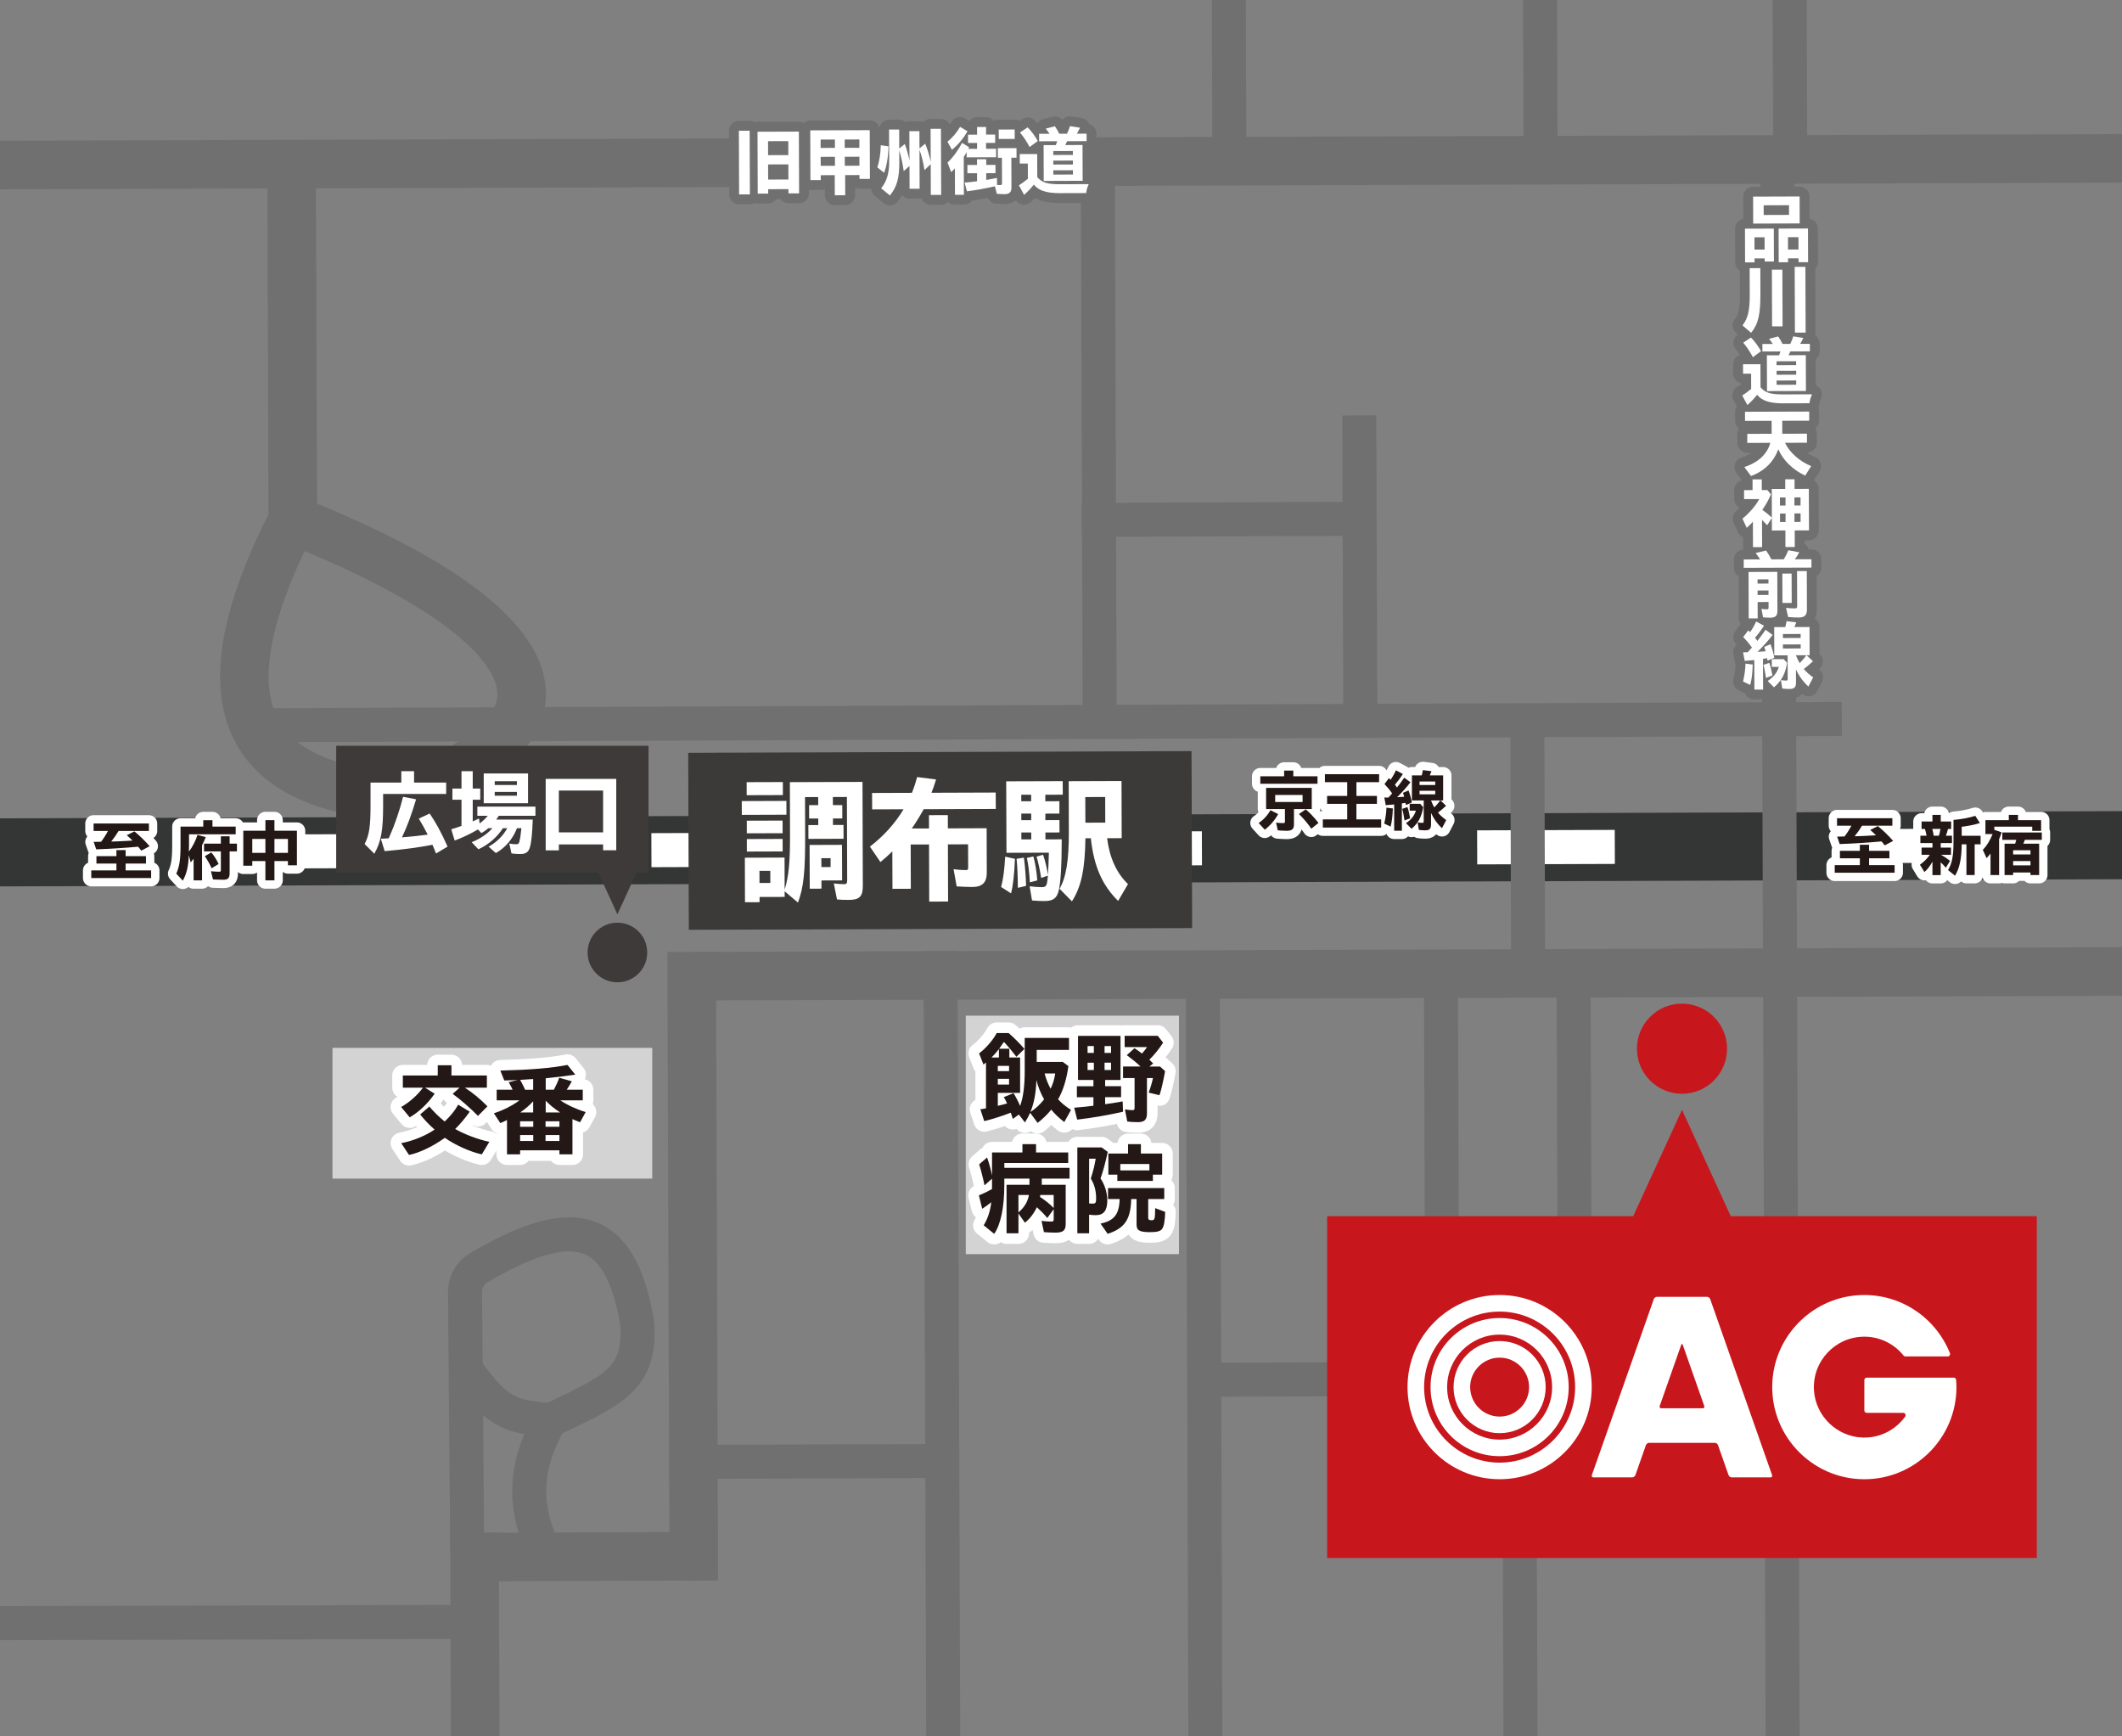 <?xml version="1.0" encoding="UTF-8"?>
<svg id="_レイヤー_2" data-name="レイヤー 2" xmlns="http://www.w3.org/2000/svg" width="33mm" height="27mm" xmlns:xlink="http://www.w3.org/1999/xlink" viewBox="0 0 93.543 76.535">
  <rect x="0" y="0" width="93.543" height="76.535" fill="#808080" stroke="none"/>
  <defs>
    <clipPath id="clippath">
      <rect width="93.543" height="76.535" fill="none" stroke-width="0"/>
    </clipPath>
  </defs>
  <g id="_さいしんマップ" data-name="さいしんマップ">
    <g clip-path="url(#clippath)">
      <g>
        <rect x="14.656" y="46.187" width="14.096" height="5.763" fill="#d3d3d4" stroke-width="0"/>
        <g>
          <g>
            <path d="M21.463,47.404v.538h-.972c.318.202.679.496.997.822l-.418.422c-.326-.335-.777-.728-1.116-.972l.306-.272h-1.525l.426.265c-.311.446-.703.814-1.1,1.042l-.377-.455c.364-.207.728-.529.96-.852h-.886v-.538h1.539v-.45h.604v.45h1.562ZM19.16,49.79c-.231-.198-.492-.476-.637-.67l.405-.347c.178.215.426.459.674.661.261-.248.463-.496.596-.744l.509.311c-.203.285-.455.587-.642.761.418.239,1.009.463,1.506.566l-.331.554c-.501-.107-1.183-.413-1.63-.731-.529.38-1.107.657-1.579.757l-.344-.521c.48-.087,1.047-.314,1.443-.579l.029-.017Z" fill="#231815" stroke-width="0"/>
            <path d="M24.698,48.499c.314.211.72.397,1.12.518l-.248.45c-.152-.062-.228-.091-.335-.141v1.555h-.574v-.178h-1.733v.178h-.578v-1.514q-.021.009-.033.017c-.059.029-.107.054-.261.12l-.285-.434c.417-.133.814-.335,1.129-.571h-1.005v-.467h.703c-.054-.116-.096-.198-.174-.331l.401-.1c-.07.005-.092.009-.153.009-.029,0-.174.004-.442.013l-.174-.435c1.319-.033,2.217-.107,2.961-.248l.343.426c-.368.058-.938.128-1.303.161v.505h.36c.091-.17.182-.372.235-.529l.555.157c-.059.111-.129.231-.224.372h.707v.467h-.992ZM22.928,47.598c.021.037.038.07.054.096.07.132.129.252.166.339h.355v-.472l-.575.037ZM22.928,49.422v.243h.579v-.243h-.579ZM22.928,50.291h.579v-.261h-.579v.261ZM23.503,49.034v-.492c-.17.186-.339.33-.57.492h.57ZM24.049,49.422v.243h.612v-.243h-.612ZM24.661,50.03h-.612v.261h.612v-.261ZM24.694,49.034c-.253-.162-.455-.327-.638-.518v.518h.638Z" fill="#231815" stroke-width="0"/>
          </g>
          <g>
            <path d="M21.463,47.404v.538h-.972c.318.202.679.496.997.822l-.418.422c-.326-.335-.777-.728-1.116-.972l.306-.272h-1.525l.426.265c-.311.446-.703.814-1.1,1.042l-.377-.455c.364-.207.728-.529.96-.852h-.886v-.538h1.539v-.45h.604v.45h1.562ZM19.16,49.79c-.231-.198-.492-.476-.637-.67l.405-.347c.178.215.426.459.674.661.261-.248.463-.496.596-.744l.509.311c-.203.285-.455.587-.642.761.418.239,1.009.463,1.506.566l-.331.554c-.501-.107-1.183-.413-1.63-.731-.529.38-1.107.657-1.579.757l-.344-.521c.48-.087,1.047-.314,1.443-.579l.029-.017Z" fill="none" stroke="#fff" stroke-linecap="round" stroke-linejoin="round" stroke-width=".934"/>
            <path d="M24.698,48.499c.314.211.72.397,1.12.518l-.248.45c-.152-.062-.228-.091-.335-.141v1.555h-.574v-.178h-1.733v.178h-.578v-1.514q-.021.009-.033.017c-.059.029-.107.054-.261.12l-.285-.434c.417-.133.814-.335,1.129-.571h-1.005v-.467h.703c-.054-.116-.096-.198-.174-.331l.401-.1c-.07.005-.092.009-.153.009-.029,0-.174.004-.442.013l-.174-.435c1.319-.033,2.217-.107,2.961-.248l.343.426c-.368.058-.938.128-1.303.161v.505h.36c.091-.17.182-.372.235-.529l.555.157c-.059.111-.129.231-.224.372h.707v.467h-.992ZM22.928,47.598c.021.037.038.07.054.096.07.132.129.252.166.339h.355v-.472l-.575.037ZM22.928,49.422v.243h.579v-.243h-.579ZM22.928,50.291h.579v-.261h-.579v.261ZM23.503,49.034v-.492c-.17.186-.339.33-.57.492h.57ZM24.049,49.422v.243h.612v-.243h-.612ZM24.661,50.03h-.612v.261h.612v-.261ZM24.694,49.034c-.253-.162-.455-.327-.638-.518v.518h.638Z" fill="none" stroke="#fff" stroke-linecap="round" stroke-linejoin="round" stroke-width=".934"/>
          </g>
          <g>
            <path d="M21.463,47.404v.538h-.972c.318.202.679.496.997.822l-.418.422c-.326-.335-.777-.728-1.116-.972l.306-.272h-1.525l.426.265c-.311.446-.703.814-1.1,1.042l-.377-.455c.364-.207.728-.529.96-.852h-.886v-.538h1.539v-.45h.604v.45h1.562ZM19.16,49.79c-.231-.198-.492-.476-.637-.67l.405-.347c.178.215.426.459.674.661.261-.248.463-.496.596-.744l.509.311c-.203.285-.455.587-.642.761.418.239,1.009.463,1.506.566l-.331.554c-.501-.107-1.183-.413-1.63-.731-.529.38-1.107.657-1.579.757l-.344-.521c.48-.087,1.047-.314,1.443-.579l.029-.017Z" fill="#231815" stroke-width="0"/>
            <path d="M24.698,48.499c.314.211.72.397,1.12.518l-.248.45c-.152-.062-.228-.091-.335-.141v1.555h-.574v-.178h-1.733v.178h-.578v-1.514q-.021.009-.033.017c-.059.029-.107.054-.261.12l-.285-.434c.417-.133.814-.335,1.129-.571h-1.005v-.467h.703c-.054-.116-.096-.198-.174-.331l.401-.1c-.07.005-.092.009-.153.009-.029,0-.174.004-.442.013l-.174-.435c1.319-.033,2.217-.107,2.961-.248l.343.426c-.368.058-.938.128-1.303.161v.505h.36c.091-.17.182-.372.235-.529l.555.157c-.059.111-.129.231-.224.372h.707v.467h-.992ZM22.928,47.598c.021.037.038.07.054.096.07.132.129.252.166.339h.355v-.472l-.575.037ZM22.928,49.422v.243h.579v-.243h-.579ZM22.928,50.291h.579v-.261h-.579v.261ZM23.503,49.034v-.492c-.17.186-.339.33-.57.492h.57ZM24.049,49.422v.243h.612v-.243h-.612ZM24.661,50.03h-.612v.261h.612v-.261ZM24.694,49.034c-.253-.162-.455-.327-.638-.518v.518h.638Z" fill="#231815" stroke-width="0"/>
          </g>
        </g>
        <g>
          <line x1="-13.753" y1="37.617" x2="124.612" y2="37.148" fill="none" stroke="#343535" stroke-miterlimit="10" stroke-width="3"/>
          <line x1="-13.753" y1="37.617" x2="124.612" y2="37.148" fill="none" stroke="#fff" stroke-dasharray="0 0 0 6.067 6.067 6.067" stroke-miterlimit="10" stroke-width="1.5"/>
        </g>
        <line x1="67.831" y1="-17.188" x2="67.916" y2="7.857" fill="none" stroke="#717071" stroke-miterlimit="10" stroke-width="1.5"/>
        <line x1="78.804" y1="-26.485" x2="78.92" y2="7.796" fill="none" stroke="#717071" stroke-miterlimit="10" stroke-width="1.5"/>
        <path d="M52.551,40.907s-.508.002-1.128.004l-19.929.068c-.62.002-1.128.004-1.128.003s-.003-.509-.005-1.129l-.019-5.542c-.002-.62-.004-1.128-.003-1.128s.509-.003,1.129-.005l19.929-.068c.62-.002,1.128-.004,1.128-.003s.003.509.005,1.129l.019,5.542c.002.62.003,1.129.003,1.129Z" fill="#3c3a39" stroke-width="0"/>
        <g>
          <path d="M34.666,35.302l.002.608-1.967.007-.002-.608,1.967-.007ZM34.588,39.215c.182-.581.244-1.234.238-2.479l-.006-2.261,3.201-.011.014,4.579c.002.47-.146.62-.611.622-.207,0-.367-.004-.527-.021l-.141-.705c.15.017.34.033.453.033.109,0,.139-.041.137-.184l-.012-3.66-.619.002.002.355h.412s.002.589.002.589h-.412v.289h.465s.002.607.002.607l-1.549.005-.002-.608h.436v-.289h-.402s-.002-.589-.002-.589h.402s-.002-.357-.002-.357l-.58.002.006,1.589c.006,1.71-.061,2.365-.316,3.06l-.588-.497.002.247-1.107.003v.229l-.643.002-.006-1.962,1.75-.006.004,1.417ZM34.51,34.471l.002.574-1.596.005-.002-.574,1.596-.005ZM34.498,36.169l.002.556-1.578.005-.002-.556,1.578-.005ZM34.5,36.978l.002.551-1.578.005-.002-.551,1.578-.005ZM33.481,38.92h.477s-.002-.535-.002-.535h-.477s.002.535.002.535ZM37.123,38.805l-.912.003.002.361-.518.002-.006-1.928,1.428-.005.006,1.566ZM36.209,38.217h.406v-.391h-.408s.002.391.002.391Z" fill="#fff" stroke-width="0"/>
          <path d="M40.953,36.515l-.002-.585.832-.003.002.585,1.709-.006.006,1.945c.002.447-.191.643-.639.645-.139,0-.465-.01-.689-.026l-.135-.757c.166.022.367.039.527.038.104,0,.115-.017.115-.149l-.004-.987-.889.003.008,2.519-.832.003-.008-2.519-.809.002.006,1.951-.809.003-.006-1.652c-.166.167-.297.282-.525.472l-.463-.681c.602-.461,1.117-1.031,1.482-1.646l-1.383.005-.004-.723,1.756-.006c.096-.241.154-.414.229-.695l.836.106c-.09.293-.135.414-.203.586l2.832-.01.004.723-3.178.011c-.178.322-.32.552-.525.851l.758-.002Z" fill="#fff" stroke-width="0"/>
          <path d="M44.131,39.097c.096-.356.146-.747.18-1.338l.43.096c-.025.66-.082,1.176-.172,1.521l-.438-.28ZM46.803,36.994c0,1.199-.045,1.871-.129,2.25-.086.351-.246.471-.635.472-.139,0-.379-.01-.545-.026l-.105-.625c.189.022.379.039.51.038.23,0,.252-.035.297-.506l-.299.099c-.064-.396-.129-.694-.203-.94l.287-.081c.092.257.174.596.215.894.016-.224.031-.614.041-.986l-1.869.006-.012-3.15,2.49-.008.004.597-.77.002v.287l.621-.002v.545l-.619.002v.287l.621-.002.002.545-.621.002.002.304.717-.002ZM44.871,39.134c-.008-.613-.025-.935-.057-1.279l.322-.053c.059.453.088.883.096,1.245l-.361.087ZM45.02,35.318h.436v-.288h-.436v.288ZM45.022,36.15h.436v-.289h-.436v.289ZM45.025,36.999h.436s-.002-.306-.002-.306h-.436s.002.306.002.306ZM45.399,38.892c-.023-.407-.066-.786-.131-1.078l.287-.064c.088.333.152.74.17,1.055l-.326.087ZM47.848,36.95c-.02,1.377-.182,2.129-.594,2.779l-.547-.555c.291-.494.416-1.252.41-2.532l-.006-2.209,2.328-.008.008,2.519-.643.002c.113.877.414,1.53.92,2.022l-.434.742c-.703-.692-1.072-1.534-1.203-2.761h-.24ZM48.723,36.259l-.004-1.13-.877.003.004,1.13.877-.003Z" fill="#fff" stroke-width="0"/>
        </g>
        <line x1="52.554" y1="60.82" x2="79.254" y2="60.714" fill="none" stroke="#717071" stroke-miterlimit="10" stroke-width="1.5"/>
        <line x1="29.743" y1="64.439" x2="41.537" y2="64.393" fill="none" stroke="#717071" stroke-miterlimit="10" stroke-width="1.5"/>
        <line x1="20.863" y1="68.633" x2="31.617" y2="68.59" fill="none" stroke="#717071" stroke-miterlimit="10" stroke-width="2.141"/>
        <line x1="-8.758" y1="71.566" x2="21.909" y2="71.486" fill="none" stroke="#717071" stroke-miterlimit="10" stroke-width="1.5"/>
        <line x1="30.49" y1="41.957" x2="30.584" y2="69.665" fill="none" stroke="#717071" stroke-miterlimit="10" stroke-width="2.141"/>
        <path d="M12.851,6.438l.056,16.485c-3.439,6.698-2.94,11.025,3.11,12.009.853.139,1.745.041,2.55-.273,8.253-3.216,4.173-7.858-5.66-11.735" fill="none" stroke="#717071" stroke-miterlimit="10" stroke-width="2.141"/>
        <line x1="78.344" y1="6.223" x2="78.584" y2="77.123" fill="none" stroke="#717071" stroke-miterlimit="10" stroke-width="1.5"/>
        <line x1="20.918" y1="67.554" x2="21.012" y2="95.262" fill="none" stroke="#717071" stroke-miterlimit="10" stroke-width="2.141"/>
        <line x1="41.461" y1="41.918" x2="41.617" y2="87.793" fill="none" stroke="#717071" stroke-miterlimit="10" stroke-width="1.5"/>
        <rect x="42.574" y="44.767" width="9.399" height="10.512" fill="#d3d3d4" stroke-width="0"/>
        <g>
          <g>
            <path d="M44.494,46.224v.389h.475v1.559h-.983v.57c.091-.024.178-.045.265-.065l.074-.021.041-.013.029-.004c-.05-.112-.091-.194-.145-.281l.43-.174c.104.169.203.359.289.562.137-.372.203-.864.203-1.563v-1.435h1.952v.529h-1.423v.529h1.149l.248.186c-.078.575-.235,1.084-.455,1.464.166.178.348.327.571.464l-.298.537c-.231-.178-.401-.339-.575-.546-.174.215-.363.397-.6.583l-.33-.446c-.07.153-.124.256-.228.426l-.27-.348-.265.194c-.037-.119-.058-.189-.091-.276-.372.145-.781.276-1.17.372l-.17-.521c.124-.021.161-.024.248-.041v-2.022c-.021.021-.041.037-.111.091l-.194-.492c.285-.21.608-.578.777-.896h.525l.029.024c.223.194.479.455.669.674l-.355.348c-.148-.198-.359-.455-.55-.657-.091.136-.132.194-.211.302h.447ZM44.035,46.241c-.108.136-.207.252-.327.372h.327v-.372ZM44.482,47.212v-.231h-.496v.231h.496ZM44.482,47.803v-.252h-.496v.252h.496ZM46.027,48.457c-.148-.256-.269-.562-.339-.848-.024.604-.107,1.021-.265,1.406.215-.137.431-.335.604-.559ZM46.049,47.316c.07.26.148.459.265.674.107-.228.169-.435.202-.674h-.467Z" fill="#231815" stroke-width="0"/>
            <path d="M49.395,47.601h-.678v.276h.703v.484h-.703v.311l.041-.009c.187-.021.352-.05.732-.116l.017.455c-.608.141-1.353.269-2.022.348l-.132-.525c.276-.021.648-.058.848-.087v-.376h-.729v-.484h.729v-.276h-.679v-1.943h1.873v1.943ZM47.943,46.41h.277v-.302h-.277v.302ZM47.943,47.163h.277v-.322h-.277v.322ZM48.978,46.108h-.286v.302h.286v-.302ZM48.978,46.84h-.286v.322h.286v-.322ZM50.69,46.733c.045.041.078.074.145.141l-.166.136h.468l.224.203c-.096.517-.174.844-.248,1.062l-.476-.116c.091-.248.152-.467.189-.641h-.265v1.555c0,.281-.111.389-.409.389-.157,0-.339-.012-.459-.028l-.104-.534c.129.021.257.033.34.033.065,0,.086-.024.086-.104v-1.311h-.508v-.509h.772c-.173-.165-.393-.343-.607-.5l.339-.306c.112.07.215.145.331.235.058-.066.157-.187.224-.285h-.988v-.496h1.459l.236.302c-.178.276-.394.541-.608.752l.025.021Z" fill="#231815" stroke-width="0"/>
            <path d="M45.92,52.221h1.059v1.729c0,.281-.115.381-.446.381-.157,0-.355-.009-.513-.021l-.107-.496c.153.021.31.029.446.029.074,0,.091-.021.091-.111v-.435l-.281.389c-.141-.17-.289-.318-.463-.476-.124.273-.306.509-.525.683l-.285-.405v.872h-.525v-2.138h1.01v-.272h-1.108v.281c0,.983-.161,1.753-.446,2.154l-.464-.377c.174-.276.294-.637.335-1.017-.128.104-.289.219-.4.289l-.146-.591c.157-.062.344-.149.521-.248l.058-.029v-.459l-.331.294c-.065-.323-.152-.658-.235-.927l.348-.302c.095.265.169.542.219.798v-1.018h1.34v-.367h.6v.367h1.418v.464h-2.815v.215h2.874v.472h-1.225v.272ZM44.895,52.672v.769c.265-.228.409-.471.464-.769h-.464ZM45.862,52.672c-.004.037-.008.058-.017.087.203.124.459.33.604.487v-.574h-.587Z" fill="#231815" stroke-width="0"/>
            <path d="M48.01,54.359h-.518v-3.783h1.071l.269.198c-.103.472-.202.844-.318,1.17.187.27.298.633.298.964,0,.451-.157.653-.513.653-.087,0-.202-.008-.289-.021v.818ZM48.01,53.044c.054.004.104.008.145.008.141,0,.165-.037.165-.223,0-.34-.074-.621-.235-.881l.013-.046c.099-.302.169-.6.202-.831h-.289v1.973ZM49.866,52.85c-.021.897-.285,1.29-1.038,1.534l-.314-.451c.604-.128.823-.409.844-1.083h-.513v-.484h2.478v.484h-.708v.839c0,.066.042.096.141.096.149,0,.162-.037.166-.534l.442.166c-.013.405-.054.641-.137.752-.074.1-.231.141-.521.141-.472,0-.604-.074-.604-.335v-1.124h-.235ZM51.231,50.844v.931h-.409v.276h-1.567v-.276h-.396v-.931h.868v-.413h.566v.413h.938ZM49.387,51.588h1.281v-.281h-1.281v.281Z" fill="#231815" stroke-width="0"/>
          </g>
          <g>
            <path d="M44.494,46.224v.389h.475v1.559h-.983v.57c.091-.024.178-.045.265-.065l.074-.021.041-.013.029-.004c-.05-.112-.091-.194-.145-.281l.43-.174c.104.169.203.359.289.562.137-.372.203-.864.203-1.563v-1.435h1.952v.529h-1.423v.529h1.149l.248.186c-.078.575-.235,1.084-.455,1.464.166.178.348.327.571.464l-.298.537c-.231-.178-.401-.339-.575-.546-.174.215-.363.397-.6.583l-.33-.446c-.07.153-.124.256-.228.426l-.27-.348-.265.194c-.037-.119-.058-.189-.091-.276-.372.145-.781.276-1.17.372l-.17-.521c.124-.021.161-.024.248-.041v-2.022c-.021.021-.041.037-.111.091l-.194-.492c.285-.21.608-.578.777-.896h.525l.029.024c.223.194.479.455.669.674l-.355.348c-.148-.198-.359-.455-.55-.657-.091.136-.132.194-.211.302h.447ZM44.035,46.241c-.108.136-.207.252-.327.372h.327v-.372ZM44.482,47.212v-.231h-.496v.231h.496ZM44.482,47.803v-.252h-.496v.252h.496ZM46.027,48.457c-.148-.256-.269-.562-.339-.848-.024.604-.107,1.021-.265,1.406.215-.137.431-.335.604-.559ZM46.049,47.316c.07.26.148.459.265.674.107-.228.169-.435.202-.674h-.467Z" fill="none" stroke="#fff" stroke-linecap="round" stroke-linejoin="round" stroke-width=".934"/>
            <path d="M49.395,47.601h-.678v.276h.703v.484h-.703v.311l.041-.009c.187-.021.352-.05.732-.116l.017.455c-.608.141-1.353.269-2.022.348l-.132-.525c.276-.021.648-.058.848-.087v-.376h-.729v-.484h.729v-.276h-.679v-1.943h1.873v1.943ZM47.943,46.41h.277v-.302h-.277v.302ZM47.943,47.163h.277v-.322h-.277v.322ZM48.978,46.108h-.286v.302h.286v-.302ZM48.978,46.84h-.286v.322h.286v-.322ZM50.69,46.733c.045.041.078.074.145.141l-.166.136h.468l.224.203c-.096.517-.174.844-.248,1.062l-.476-.116c.091-.248.152-.467.189-.641h-.265v1.555c0,.281-.111.389-.409.389-.157,0-.339-.012-.459-.028l-.104-.534c.129.021.257.033.34.033.065,0,.086-.024.086-.104v-1.311h-.508v-.509h.772c-.173-.165-.393-.343-.607-.5l.339-.306c.112.07.215.145.331.235.058-.066.157-.187.224-.285h-.988v-.496h1.459l.236.302c-.178.276-.394.541-.608.752l.025.021Z" fill="none" stroke="#fff" stroke-linecap="round" stroke-linejoin="round" stroke-width=".934"/>
            <path d="M45.92,52.221h1.059v1.729c0,.281-.115.381-.446.381-.157,0-.355-.009-.513-.021l-.107-.496c.153.021.31.029.446.029.074,0,.091-.021.091-.111v-.435l-.281.389c-.141-.17-.289-.318-.463-.476-.124.273-.306.509-.525.683l-.285-.405v.872h-.525v-2.138h1.01v-.272h-1.108v.281c0,.983-.161,1.753-.446,2.154l-.464-.377c.174-.276.294-.637.335-1.017-.128.104-.289.219-.4.289l-.146-.591c.157-.062.344-.149.521-.248l.058-.029v-.459l-.331.294c-.065-.323-.152-.658-.235-.927l.348-.302c.095.265.169.542.219.798v-1.018h1.34v-.367h.6v.367h1.418v.464h-2.815v.215h2.874v.472h-1.225v.272ZM44.895,52.672v.769c.265-.228.409-.471.464-.769h-.464ZM45.862,52.672c-.004.037-.008.058-.017.087.203.124.459.33.604.487v-.574h-.587Z" fill="none" stroke="#fff" stroke-linecap="round" stroke-linejoin="round" stroke-width=".934"/>
            <path d="M48.01,54.359h-.518v-3.783h1.071l.269.198c-.103.472-.202.844-.318,1.17.187.27.298.633.298.964,0,.451-.157.653-.513.653-.087,0-.202-.008-.289-.021v.818ZM48.01,53.044c.054.004.104.008.145.008.141,0,.165-.037.165-.223,0-.34-.074-.621-.235-.881l.013-.046c.099-.302.169-.6.202-.831h-.289v1.973ZM49.866,52.85c-.021.897-.285,1.29-1.038,1.534l-.314-.451c.604-.128.823-.409.844-1.083h-.513v-.484h2.478v.484h-.708v.839c0,.066.042.096.141.096.149,0,.162-.037.166-.534l.442.166c-.013.405-.054.641-.137.752-.074.1-.231.141-.521.141-.472,0-.604-.074-.604-.335v-1.124h-.235ZM51.231,50.844v.931h-.409v.276h-1.567v-.276h-.396v-.931h.868v-.413h.566v.413h.938ZM49.387,51.588h1.281v-.281h-1.281v.281Z" fill="none" stroke="#fff" stroke-linecap="round" stroke-linejoin="round" stroke-width=".934"/>
          </g>
          <g>
            <path d="M44.494,46.224v.389h.475v1.559h-.983v.57c.091-.024.178-.045.265-.065l.074-.021.041-.013.029-.004c-.05-.112-.091-.194-.145-.281l.43-.174c.104.169.203.359.289.562.137-.372.203-.864.203-1.563v-1.435h1.952v.529h-1.423v.529h1.149l.248.186c-.078.575-.235,1.084-.455,1.464.166.178.348.327.571.464l-.298.537c-.231-.178-.401-.339-.575-.546-.174.215-.363.397-.6.583l-.33-.446c-.07.153-.124.256-.228.426l-.27-.348-.265.194c-.037-.119-.058-.189-.091-.276-.372.145-.781.276-1.17.372l-.17-.521c.124-.021.161-.024.248-.041v-2.022c-.021.021-.041.037-.111.091l-.194-.492c.285-.21.608-.578.777-.896h.525l.029.024c.223.194.479.455.669.674l-.355.348c-.148-.198-.359-.455-.55-.657-.091.136-.132.194-.211.302h.447ZM44.035,46.241c-.108.136-.207.252-.327.372h.327v-.372ZM44.482,47.212v-.231h-.496v.231h.496ZM44.482,47.803v-.252h-.496v.252h.496ZM46.027,48.457c-.148-.256-.269-.562-.339-.848-.024.604-.107,1.021-.265,1.406.215-.137.431-.335.604-.559ZM46.049,47.316c.07.26.148.459.265.674.107-.228.169-.435.202-.674h-.467Z" fill="#231815" stroke-width="0"/>
            <path d="M49.395,47.601h-.678v.276h.703v.484h-.703v.311l.041-.009c.187-.021.352-.05.732-.116l.017.455c-.608.141-1.353.269-2.022.348l-.132-.525c.276-.021.648-.058.848-.087v-.376h-.729v-.484h.729v-.276h-.679v-1.943h1.873v1.943ZM47.943,46.41h.277v-.302h-.277v.302ZM47.943,47.163h.277v-.322h-.277v.322ZM48.978,46.108h-.286v.302h.286v-.302ZM48.978,46.84h-.286v.322h.286v-.322ZM50.69,46.733c.045.041.078.074.145.141l-.166.136h.468l.224.203c-.096.517-.174.844-.248,1.062l-.476-.116c.091-.248.152-.467.189-.641h-.265v1.555c0,.281-.111.389-.409.389-.157,0-.339-.012-.459-.028l-.104-.534c.129.021.257.033.34.033.065,0,.086-.024.086-.104v-1.311h-.508v-.509h.772c-.173-.165-.393-.343-.607-.5l.339-.306c.112.07.215.145.331.235.058-.066.157-.187.224-.285h-.988v-.496h1.459l.236.302c-.178.276-.394.541-.608.752l.025.021Z" fill="#231815" stroke-width="0"/>
            <path d="M45.92,52.221h1.059v1.729c0,.281-.115.381-.446.381-.157,0-.355-.009-.513-.021l-.107-.496c.153.021.31.029.446.029.074,0,.091-.021.091-.111v-.435l-.281.389c-.141-.17-.289-.318-.463-.476-.124.273-.306.509-.525.683l-.285-.405v.872h-.525v-2.138h1.01v-.272h-1.108v.281c0,.983-.161,1.753-.446,2.154l-.464-.377c.174-.276.294-.637.335-1.017-.128.104-.289.219-.4.289l-.146-.591c.157-.062.344-.149.521-.248l.058-.029v-.459l-.331.294c-.065-.323-.152-.658-.235-.927l.348-.302c.095.265.169.542.219.798v-1.018h1.34v-.367h.6v.367h1.418v.464h-2.815v.215h2.874v.472h-1.225v.272ZM44.895,52.672v.769c.265-.228.409-.471.464-.769h-.464ZM45.862,52.672c-.004.037-.008.058-.017.087.203.124.459.33.604.487v-.574h-.587Z" fill="#231815" stroke-width="0"/>
            <path d="M48.01,54.359h-.518v-3.783h1.071l.269.198c-.103.472-.202.844-.318,1.17.187.27.298.633.298.964,0,.451-.157.653-.513.653-.087,0-.202-.008-.289-.021v.818ZM48.01,53.044c.054.004.104.008.145.008.141,0,.165-.037.165-.223,0-.34-.074-.621-.235-.881l.013-.046c.099-.302.169-.6.202-.831h-.289v1.973ZM49.866,52.85c-.021.897-.285,1.29-1.038,1.534l-.314-.451c.604-.128.823-.409.844-1.083h-.513v-.484h2.478v.484h-.708v.839c0,.066.042.096.141.096.149,0,.162-.037.166-.534l.442.166c-.013.405-.054.641-.137.752-.074.1-.231.141-.521.141-.472,0-.604-.074-.604-.335v-1.124h-.235ZM51.231,50.844v.931h-.409v.276h-1.567v-.276h-.396v-.931h.868v-.413h.566v.413h.938ZM49.387,51.588h1.281v-.281h-1.281v.281Z" fill="#231815" stroke-width="0"/>
          </g>
        </g>
        <line x1="53.02" y1="42.008" x2="53.176" y2="87.884" fill="none" stroke="#717071" stroke-miterlimit="10" stroke-width="1.5"/>
        <line x1="63.516" y1="41.872" x2="63.579" y2="60.73" fill="none" stroke="#717071" stroke-miterlimit="10" stroke-width="1.5"/>
        <line x1="69.364" y1="41.873" x2="69.428" y2="60.731" fill="none" stroke="#717071" stroke-miterlimit="10" stroke-width="1.5"/>
        <g>
          <g>
            <path d="M5.133,37.469h.405v.268h.897v.327h-.897v.302h1.124v.335h-2.638v-.335h1.108v-.302h-.881v-.327h.881v-.268ZM5.227,36.628c-.105.171-.202.312-.324.464h.033c.203-.003.366-.012.611-.025l.294-.017c-.097-.098-.158-.156-.253-.234l.336-.171c.229.185.455.405.672.653l-.366.196c-.039-.048-.075-.093-.11-.135-.012-.014-.018-.02-.034-.039-.591.054-1.144.09-1.844.117l-.114-.329c.098,0,.125,0,.172-.003.039,0,.076,0,.156-.003.117-.153.214-.307.303-.475h-.633v-.329h2.438v.329h-1.336Z" fill="#231815" stroke-width="0"/>
            <path d="M10.39,36.433v.341h-2.058v.511c0,.087,0,.117-.004.19v.063c.159-.212.309-.505.375-.737l.367.096c-.05.128-.103.242-.164.362v1.545h-.372v-.952c-.047.063-.069.092-.128.161l-.083-.32c-.02.502-.092.807-.264,1.125l-.289-.312c.14-.302.188-.629.188-1.227v-.846h1.003v-.282h.405v.282h1.022ZM9.736,36.86h.387v.326h.322v.341h-.322v.955c0,.226-.07.296-.295.296-.094,0-.289-.006-.438-.014l-.092-.363c.122.014.245.022.358.022.066,0,.08-.015.08-.073v-.823h-.741v-.341h.741v-.326ZM9.328,38.27c-.086-.193-.193-.383-.299-.531l.288-.167c.125.153.239.335.319.511l-.309.188Z" fill="#231815" stroke-width="0"/>
            <path d="M11.699,36.15h.399v.467h.991v1.524h-.396v-.188h-.595v.85h-.399v-.85h-.578v.204h-.396v-1.541h.975v-.467ZM11.121,37.592h.578v-.614h-.578v.614ZM12.693,36.978h-.595v.614h.595v-.614Z" fill="#231815" stroke-width="0"/>
          </g>
          <g>
            <path d="M5.133,37.469h.405v.268h.897v.327h-.897v.302h1.124v.335h-2.638v-.335h1.108v-.302h-.881v-.327h.881v-.268ZM5.227,36.628c-.105.171-.202.312-.324.464h.033c.203-.003.366-.012.611-.025l.294-.017c-.097-.098-.158-.156-.253-.234l.336-.171c.229.185.455.405.672.653l-.366.196c-.039-.048-.075-.093-.11-.135-.012-.014-.018-.02-.034-.039-.591.054-1.144.09-1.844.117l-.114-.329c.098,0,.125,0,.172-.003.039,0,.076,0,.156-.003.117-.153.214-.307.303-.475h-.633v-.329h2.438v.329h-1.336Z" fill="none" stroke="#fff" stroke-linecap="round" stroke-linejoin="round" stroke-width=".735"/>
            <path d="M10.39,36.433v.341h-2.058v.511c0,.087,0,.117-.004.19v.063c.159-.212.309-.505.375-.737l.367.096c-.05.128-.103.242-.164.362v1.545h-.372v-.952c-.047.063-.069.092-.128.161l-.083-.32c-.02.502-.092.807-.264,1.125l-.289-.312c.14-.302.188-.629.188-1.227v-.846h1.003v-.282h.405v.282h1.022ZM9.736,36.86h.387v.326h.322v.341h-.322v.955c0,.226-.07.296-.295.296-.094,0-.289-.006-.438-.014l-.092-.363c.122.014.245.022.358.022.066,0,.08-.015.08-.073v-.823h-.741v-.341h.741v-.326ZM9.328,38.27c-.086-.193-.193-.383-.299-.531l.288-.167c.125.153.239.335.319.511l-.309.188Z" fill="none" stroke="#fff" stroke-linecap="round" stroke-linejoin="round" stroke-width=".735"/>
            <path d="M11.699,36.15h.399v.467h.991v1.524h-.396v-.188h-.595v.85h-.399v-.85h-.578v.204h-.396v-1.541h.975v-.467ZM11.121,37.592h.578v-.614h-.578v.614ZM12.693,36.978h-.595v.614h.595v-.614Z" fill="none" stroke="#fff" stroke-linecap="round" stroke-linejoin="round" stroke-width=".735"/>
          </g>
          <g>
            <path d="M5.133,37.469h.405v.268h.897v.327h-.897v.302h1.124v.335h-2.638v-.335h1.108v-.302h-.881v-.327h.881v-.268ZM5.227,36.628c-.105.171-.202.312-.324.464h.033c.203-.003.366-.012.611-.025l.294-.017c-.097-.098-.158-.156-.253-.234l.336-.171c.229.185.455.405.672.653l-.366.196c-.039-.048-.075-.093-.11-.135-.012-.014-.018-.02-.034-.039-.591.054-1.144.09-1.844.117l-.114-.329c.098,0,.125,0,.172-.003.039,0,.076,0,.156-.003.117-.153.214-.307.303-.475h-.633v-.329h2.438v.329h-1.336Z" fill="#231815" stroke-width="0"/>
            <path d="M10.39,36.433v.341h-2.058v.511c0,.087,0,.117-.004.19v.063c.159-.212.309-.505.375-.737l.367.096c-.05.128-.103.242-.164.362v1.545h-.372v-.952c-.047.063-.069.092-.128.161l-.083-.32c-.02.502-.092.807-.264,1.125l-.289-.312c.14-.302.188-.629.188-1.227v-.846h1.003v-.282h.405v.282h1.022ZM9.736,36.86h.387v.326h.322v.341h-.322v.955c0,.226-.07.296-.295.296-.094,0-.289-.006-.438-.014l-.092-.363c.122.014.245.022.358.022.066,0,.08-.015.08-.073v-.823h-.741v-.341h.741v-.326ZM9.328,38.27c-.086-.193-.193-.383-.299-.531l.288-.167c.125.153.239.335.319.511l-.309.188Z" fill="#231815" stroke-width="0"/>
            <path d="M11.699,36.15h.399v.467h.991v1.524h-.396v-.188h-.595v.85h-.399v-.85h-.578v.204h-.396v-1.541h.975v-.467ZM11.121,37.592h.578v-.614h-.578v.614ZM12.693,36.978h-.595v.614h.595v-.614Z" fill="#231815" stroke-width="0"/>
          </g>
        </g>
        <g>
          <g>
            <path d="M81.988,37.235h.406v.268h.896v.327h-.896v.302h1.125v.335h-2.639v-.335h1.107v-.302h-.879v-.327h.879v-.268ZM82.084,36.395c-.105.171-.203.312-.326.464h.034c.202-.003.366-.012.61-.025l.295-.017c-.098-.098-.158-.156-.253-.234l.336-.171c.228.185.456.405.673.653l-.367.196c-.039-.048-.074-.093-.111-.135-.011-.014-.017-.02-.033-.039-.592.054-1.145.09-1.844.117l-.113-.329c.097,0,.125,0,.172-.003.039,0,.074,0,.155-.003.116-.153.214-.307.303-.475h-.634v-.329h2.439v.329h-1.336Z" fill="#231815" stroke-width="0"/>
            <path d="M85.567,37.677c.139.078.252.153.396.268l-.186.302c-.067-.081-.153-.173-.226-.24v.564h-.364v-.59c-.11.198-.23.353-.355.455l-.197-.323c.162-.109.314-.263.437-.436h-.364v-.318h.48v-.198h-.533v-.324h.273c-.028-.143-.048-.227-.072-.299h-.148v-.327h.479v-.293h.366v.293h.458v.327h-.139c-.025.109-.055.204-.094.299h.27v.324h-.495v.198h.452v.318h-.438ZM85.18,36.537c.022.081.047.198.064.299h.227c.025-.075.053-.195.07-.299h-.361ZM86.477,37.235v.014c-.012.629-.098,1.025-.295,1.349l-.308-.248c.178-.293.241-.62.241-1.248v-.964l.037-.003.041-.003c.322-.03.633-.092.881-.173l.205.318c-.217.07-.503.129-.803.165v.396h.833v.377h-.261v1.354h-.363v-1.354h-.209v.02Z" fill="#231815" stroke-width="0"/>
            <path d="M89.977,36.149v.472h-.391v-.185h-1.672v.14l.322.111c-.039.12-.064.193-.111.302v1.581h-.378v-.947c-.05.064-.089.109-.173.201l-.166-.363c.17-.176.316-.413.431-.697h-.317v-.614h1.031v-.232h.405v.232h1.019ZM89.891,37.187v1.383h-.383v-.112h-.764v.112h-.378v-1.383h.467c.014-.039.039-.125.05-.17h-.616v-.324h1.741v.324h-.747c-.017.053-.044.12-.069.17h.699ZM88.744,37.478v.184h.764v-.184h-.764ZM88.744,38.143h.764v-.189h-.764v.189Z" fill="#231815" stroke-width="0"/>
          </g>
          <g>
            <path d="M81.988,37.235h.406v.268h.896v.327h-.896v.302h1.125v.335h-2.639v-.335h1.107v-.302h-.879v-.327h.879v-.268ZM82.084,36.395c-.105.171-.203.312-.326.464h.034c.202-.003.366-.012.61-.025l.295-.017c-.098-.098-.158-.156-.253-.234l.336-.171c.228.185.456.405.673.653l-.367.196c-.039-.048-.074-.093-.111-.135-.011-.014-.017-.02-.033-.039-.592.054-1.145.09-1.844.117l-.113-.329c.097,0,.125,0,.172-.003.039,0,.074,0,.155-.003.116-.153.214-.307.303-.475h-.634v-.329h2.439v.329h-1.336Z" fill="none" stroke="#fff" stroke-linecap="round" stroke-linejoin="round" stroke-width=".735"/>
            <path d="M85.567,37.677c.139.078.252.153.396.268l-.186.302c-.067-.081-.153-.173-.226-.24v.564h-.364v-.59c-.11.198-.23.353-.355.455l-.197-.323c.162-.109.314-.263.437-.436h-.364v-.318h.48v-.198h-.533v-.324h.273c-.028-.143-.048-.227-.072-.299h-.148v-.327h.479v-.293h.366v.293h.458v.327h-.139c-.025.109-.055.204-.094.299h.27v.324h-.495v.198h.452v.318h-.438ZM85.18,36.537c.022.081.047.198.064.299h.227c.025-.075.053-.195.07-.299h-.361ZM86.477,37.235v.014c-.012.629-.098,1.025-.295,1.349l-.308-.248c.178-.293.241-.62.241-1.248v-.964l.037-.003.041-.003c.322-.03.633-.092.881-.173l.205.318c-.217.07-.503.129-.803.165v.396h.833v.377h-.261v1.354h-.363v-1.354h-.209v.02Z" fill="none" stroke="#fff" stroke-linecap="round" stroke-linejoin="round" stroke-width=".735"/>
            <path d="M89.977,36.149v.472h-.391v-.185h-1.672v.14l.322.111c-.039.12-.064.193-.111.302v1.581h-.378v-.947c-.05.064-.089.109-.173.201l-.166-.363c.17-.176.316-.413.431-.697h-.317v-.614h1.031v-.232h.405v.232h1.019ZM89.891,37.187v1.383h-.383v-.112h-.764v.112h-.378v-1.383h.467c.014-.039.039-.125.05-.17h-.616v-.324h1.741v.324h-.747c-.017.053-.044.12-.069.17h.699ZM88.744,37.478v.184h.764v-.184h-.764ZM88.744,38.143h.764v-.189h-.764v.189Z" fill="none" stroke="#fff" stroke-linecap="round" stroke-linejoin="round" stroke-width=".735"/>
          </g>
          <g>
            <path d="M81.988,37.235h.406v.268h.896v.327h-.896v.302h1.125v.335h-2.639v-.335h1.107v-.302h-.879v-.327h.879v-.268ZM82.084,36.395c-.105.171-.203.312-.326.464h.034c.202-.003.366-.012.61-.025l.295-.017c-.098-.098-.158-.156-.253-.234l.336-.171c.228.185.456.405.673.653l-.367.196c-.039-.048-.074-.093-.111-.135-.011-.014-.017-.02-.033-.039-.592.054-1.145.09-1.844.117l-.113-.329c.097,0,.125,0,.172-.003.039,0,.074,0,.155-.003.116-.153.214-.307.303-.475h-.634v-.329h2.439v.329h-1.336Z" fill="#231815" stroke-width="0"/>
            <path d="M85.567,37.677c.139.078.252.153.396.268l-.186.302c-.067-.081-.153-.173-.226-.24v.564h-.364v-.59c-.11.198-.23.353-.355.455l-.197-.323c.162-.109.314-.263.437-.436h-.364v-.318h.48v-.198h-.533v-.324h.273c-.028-.143-.048-.227-.072-.299h-.148v-.327h.479v-.293h.366v.293h.458v.327h-.139c-.025.109-.055.204-.094.299h.27v.324h-.495v.198h.452v.318h-.438ZM85.18,36.537c.022.081.047.198.064.299h.227c.025-.075.053-.195.07-.299h-.361ZM86.477,37.235v.014c-.012.629-.098,1.025-.295,1.349l-.308-.248c.178-.293.241-.62.241-1.248v-.964l.037-.003.041-.003c.322-.03.633-.092.881-.173l.205.318c-.217.07-.503.129-.803.165v.396h.833v.377h-.261v1.354h-.363v-1.354h-.209v.02Z" fill="#231815" stroke-width="0"/>
            <path d="M89.977,36.149v.472h-.391v-.185h-1.672v.14l.322.111c-.039.12-.064.193-.111.302v1.581h-.378v-.947c-.05.064-.089.109-.173.201l-.166-.363c.17-.176.316-.413.431-.697h-.317v-.614h1.031v-.232h.405v.232h1.019ZM89.891,37.187v1.383h-.383v-.112h-.764v.112h-.378v-1.383h.467c.014-.039.039-.125.05-.17h-.616v-.324h1.741v.324h-.747c-.017.053-.044.12-.069.17h.699ZM88.744,37.478v.184h.764v-.184h-.764ZM88.744,38.143h.764v-.189h-.764v.189Z" fill="#231815" stroke-width="0"/>
          </g>
        </g>
        <line x1="67.326" y1="31.231" x2="67.368" y2="43.848" fill="none" stroke="#717071" stroke-miterlimit="10" stroke-width="1.5"/>
        <line x1="48.393" y1="6.774" x2="48.478" y2="31.819" fill="none" stroke="#717071" stroke-miterlimit="10" stroke-width="1.5"/>
        <line x1="59.921" y1="18.312" x2="59.969" y2="32.452" fill="none" stroke="#717071" stroke-miterlimit="10" stroke-width="1.5"/>
        <line x1="66.971" y1="60.058" x2="67.035" y2="78.916" fill="none" stroke="#717071" stroke-miterlimit="10" stroke-width="1.5"/>
        <line x1="30.494" y1="43.028" x2="111.434" y2="42.761" fill="none" stroke="#717071" stroke-miterlimit="10" stroke-width="2.141"/>
        <line x1="10.624" y1="31.97" x2="81.191" y2="31.689" fill="none" stroke="#717071" stroke-miterlimit="10" stroke-width="1.5"/>
        <line x1="47.687" y1="22.915" x2="60.333" y2="22.865" fill="none" stroke="#717071" stroke-miterlimit="10" stroke-width="1.5"/>
        <line x1="-10.374" y1="7.306" x2="101.459" y2="6.955" fill="none" stroke="#717071" stroke-miterlimit="10" stroke-width="2.141"/>
        <line x1="54.112" y1="-17.248" x2="54.197" y2="7.797" fill="none" stroke="#717071" stroke-miterlimit="10" stroke-width="1.5"/>
        <g>
          <g>
            <path d="M78.199,11.527h-.408s0-.137,0-.137h-.446s0,.174,0,.174h-.418s-.005-1.485-.005-1.485l1.272-.004.005,1.452ZM79.335,9.848l-2.05.007-.004-1.188,2.05-.007.004,1.188ZM77.343,11.001h.446s-.002-.542-.002-.542h-.446s.002.542.002.542ZM77.748,9.476l1.116-.004v-.427s-1.117.004-1.117.004v.427ZM79.705,11.557h-.421s0-.171,0-.171h-.462s0,.174,0,.174h-.412s-.005-1.485-.005-1.485l1.295-.004.005,1.487ZM78.82,10.997h.462s-.002-.542-.002-.542h-.462s.002.542.002.542Z" fill="#fff" stroke-width="0"/>
            <path d="M77.6,11.817l.003,1.109c.004.94-.095,1.364-.411,1.743l-.379-.326c.241-.309.322-.661.32-1.365l-.004-1.16h.471ZM78.571,11.886l.009,2.499h-.462s-.009-2.498-.009-2.498h.462ZM79.586,11.76l.011,2.901h-.472s-.011-2.9-.011-2.9h.472Z" fill="#fff" stroke-width="0"/>
            <path d="M77.621,17.083l.006.009c.199.219.422.288.941.292l1.311-.004c-.063.141-.091.23-.115.393l-1.211.004c-.565-.007-.893-.123-1.095-.376-.137.173-.269.312-.429.451l-.228-.421c.109-.066.217-.145.354-.255l.041-.032-.002-.672h-.355s-.002-.417-.002-.417l.768-.002.004,1.018.013.013ZM77.271,15.745c-.111-.216-.259-.445-.424-.64l.339-.228c.151.147.322.379.445.602l-.36.266ZM77.691,15.492v-.33s.458-.001.458-.001c-.054-.082-.107-.154-.164-.226l.402-.105c.075.11.151.238.192.33h.34c.053-.112.096-.215.134-.335l.44.071c-.04.091-.068.141-.138.261h.428s0,.329,0,.329l-.858.002-.021.044c-.024.053-.037.082-.06.125l.761-.002.005,1.578-1.716.006-.005-1.578.537-.002.01-.022c.019-.047.037-.097.053-.147l-.799.002ZM78.315,16.097l.864-.003v-.173l-.864.003v.173ZM78.317,16.518l.864-.003v-.173s-.865.003-.865.003v.173ZM78.317,16.961l.864-.003v-.188l-.864.003v.188Z" fill="#fff" stroke-width="0"/>
            <path d="M78.688,19.517c.197.424.645.821,1.154,1.027l-.263.419c-.537-.246-.979-.675-1.188-1.162-.199.557-.615.964-1.203,1.18l-.294-.396c.612-.197,1.011-.569,1.146-1.066l-1.015.003v-.399s1.074-.004,1.074-.004l-.002-.572-1.173.004v-.402s2.831-.009,2.831-.009v.402s-1.19.004-1.19.004l.002.572,1.088-.003v.399s-.968.003-.968.003Z" fill="#fff" stroke-width="0"/>
            <path d="M78.067,21.793c-.094.223-.222.453-.381.683.157.106.305.226.422.341l-.005-1.264.595-.002v-.424s.41-.001.41-.001v.424s.63-.002.63-.002l.007,1.83-.629.002.002.732h-.411s-.002-.731-.002-.731l-.595.002-.002-.55-.209.318c-.076-.085-.161-.175-.225-.238l.004,1.204h-.402s-.004-1.121-.004-1.121c-.084.092-.172.18-.272.271l-.187-.405c.304-.247.624-.622.736-.864l-.667.002v-.396s.376-.001.376-.001l-.002-.472h.406s.002.47.002.47h.248s.154.19.154.19ZM78.465,22.283h.245s0-.356,0-.356h-.245s0,.356,0,.356ZM78.467,23.009h.245s0-.375,0-.375h-.245s0,.375,0,.375ZM79.372,21.924h-.27s0,.356,0,.356h.27s0-.356,0-.356ZM79.374,22.631h-.27s0,.375,0,.375h.27s0-.375,0-.375Z" fill="#fff" stroke-width="0"/>
            <path d="M77.59,24.657c-.057-.091-.12-.185-.196-.283l.459-.108c.088.123.168.254.233.389l.547-.002c.082-.136.15-.268.204-.4l.48.09c-.044.085-.109.189-.193.309l.729-.002v.368s-2.985.01-2.985.01v-.368s.723-.002.723-.002ZM78.352,26.933c0,.21-.087.292-.31.293-.098,0-.221-.006-.321-.018l-.073-.371c.072.012.173.021.239.021.057,0,.075-.019.075-.082v-.242s-.481.002-.481.002l.002.72h-.396s-.007-2.045-.007-2.045l1.267-.004.006,1.726ZM77.478,25.723l.48-.002v-.186s-.481.002-.481.002v.186ZM77.48,26.226l.48-.002v-.198s-.481.002-.481.002v.198ZM78.978,25.28l.005,1.295h-.408s-.005-1.294-.005-1.294h.408ZM79.648,25.171l.006,1.694c0,.251-.103.352-.364.353-.145,0-.323-.008-.465-.023l-.092-.402c.129.015.279.024.39.023.078,0,.101-.022.1-.101l-.005-1.543h.431Z" fill="#fff" stroke-width="0"/>
            <path d="M76.838,30.039c.065-.273.102-.535.107-.789l.32.04c-.014.405-.047.676-.11.899l-.317-.15ZM76.925,28.75c.04-.003.05-.003.122-.003.123-.136.139-.155.183-.205-.127-.179-.259-.335-.386-.461l.223-.296.062.062.019.019c.107-.154.197-.314.267-.472l.346.185c-.118.186-.262.378-.395.529.022.028.057.075.105.141.137-.173.25-.328.359-.489l.312.225c-.178.233-.385.467-.664.745.095-.004.163-.01.308-.02l.048-.003c-.016-.053-.041-.141-.06-.194l.275-.118c.076.201.144.437.165.6l-.298.124c-.006-.047-.01-.063-.017-.107l-.182.029.005,1.355h-.384s-.004-1.303-.004-1.303q-.013,0-.031.003c-.11.013-.214.023-.39.036l-.074-.38h.085ZM77.85,29.881c-.042-.276-.073-.437-.115-.575l.261-.089c.055.151.095.324.137.556l-.282.108ZM78.629,29.052l.152.166c-.083.491-.242.787-.578,1.077l-.28-.279c.257-.167.417-.373.494-.621h-.311s-.002-.341-.002-.341l.524-.002ZM79.174,30.075c0,.22-.075.292-.295.293-.104,0-.227-.008-.311-.021l-.062-.37c.082.012.167.021.233.021.053,0,.068-.016.067-.079l-.003-1.034-.588.002-.004-1.245.487-.002c.024-.082.043-.17.06-.261l.427.052c-.019.057-.053.138-.084.208l.667-.002.004,1.245h-.132s.28.264.28.264c-.145.136-.295.262-.404.341.104.128.252.257.412.37l-.208.403c-.215-.188-.411-.455-.55-.752l.002.569ZM78.595,28.122l.782-.002v-.176l-.782.002v.176ZM78.597,28.584l.782-.002v-.179s-.783.002-.783.002v.179ZM79.17,28.884c.041.11.102.238.164.345.104-.104.207-.224.279-.325l.019-.022h-.462Z" fill="#fff" stroke-width="0"/>
          </g>
          <g>
            <path d="M78.199,11.527h-.408s0-.137,0-.137h-.446s0,.174,0,.174h-.418s-.005-1.485-.005-1.485l1.272-.004.005,1.452ZM79.335,9.848l-2.05.007-.004-1.188,2.05-.007.004,1.188ZM77.343,11.001h.446s-.002-.542-.002-.542h-.446s.002.542.002.542ZM77.748,9.476l1.116-.004v-.427s-1.117.004-1.117.004v.427ZM79.705,11.557h-.421s0-.171,0-.171h-.462s0,.174,0,.174h-.412s-.005-1.485-.005-1.485l1.295-.004.005,1.487ZM78.82,10.997h.462s-.002-.542-.002-.542h-.462s.002.542.002.542Z" fill="none" stroke="#717071" stroke-linecap="round" stroke-linejoin="round" stroke-width=".869"/>
            <path d="M77.6,11.817l.003,1.109c.004.94-.095,1.364-.411,1.743l-.379-.326c.241-.309.322-.661.32-1.365l-.004-1.16h.471ZM78.571,11.886l.009,2.499h-.462s-.009-2.498-.009-2.498h.462ZM79.586,11.76l.011,2.901h-.472s-.011-2.9-.011-2.9h.472Z" fill="none" stroke="#717071" stroke-linecap="round" stroke-linejoin="round" stroke-width=".869"/>
            <path d="M77.621,17.083l.006.009c.199.219.422.288.941.292l1.311-.004c-.063.141-.091.23-.115.393l-1.211.004c-.565-.007-.893-.123-1.095-.376-.137.173-.269.312-.429.451l-.228-.421c.109-.066.217-.145.354-.255l.041-.032-.002-.672h-.355s-.002-.417-.002-.417l.768-.002.004,1.018.013.013ZM77.271,15.745c-.111-.216-.259-.445-.424-.64l.339-.228c.151.147.322.379.445.602l-.36.266ZM77.691,15.492v-.33s.458-.001.458-.001c-.054-.082-.107-.154-.164-.226l.402-.105c.075.11.151.238.192.33h.34c.053-.112.096-.215.134-.335l.44.071c-.04.091-.068.141-.138.261h.428s0,.329,0,.329l-.858.002-.021.044c-.024.053-.037.082-.06.125l.761-.002.005,1.578-1.716.006-.005-1.578.537-.002.01-.022c.019-.047.037-.097.053-.147l-.799.002ZM78.315,16.097l.864-.003v-.173l-.864.003v.173ZM78.317,16.518l.864-.003v-.173s-.865.003-.865.003v.173ZM78.317,16.961l.864-.003v-.188l-.864.003v.188Z" fill="none" stroke="#717071" stroke-linecap="round" stroke-linejoin="round" stroke-width=".869"/>
            <path d="M78.688,19.517c.197.424.645.821,1.154,1.027l-.263.419c-.537-.246-.979-.675-1.188-1.162-.199.557-.615.964-1.203,1.18l-.294-.396c.612-.197,1.011-.569,1.146-1.066l-1.015.003v-.399s1.074-.004,1.074-.004l-.002-.572-1.173.004v-.402s2.831-.009,2.831-.009v.402s-1.19.004-1.19.004l.002.572,1.088-.003v.399s-.968.003-.968.003Z" fill="none" stroke="#717071" stroke-linecap="round" stroke-linejoin="round" stroke-width=".869"/>
            <path d="M78.067,21.793c-.094.223-.222.453-.381.683.157.106.305.226.422.341l-.005-1.264.595-.002v-.424s.41-.001.41-.001v.424s.63-.002.63-.002l.007,1.83-.629.002.002.732h-.411s-.002-.731-.002-.731l-.595.002-.002-.55-.209.318c-.076-.085-.161-.175-.225-.238l.004,1.204h-.402s-.004-1.121-.004-1.121c-.084.092-.172.18-.272.271l-.187-.405c.304-.247.624-.622.736-.864l-.667.002v-.396s.376-.001.376-.001l-.002-.472h.406s.002.47.002.47h.248s.154.19.154.19ZM78.465,22.283h.245s0-.356,0-.356h-.245s0,.356,0,.356ZM78.467,23.009h.245s0-.375,0-.375h-.245s0,.375,0,.375ZM79.372,21.924h-.27s0,.356,0,.356h.27s0-.356,0-.356ZM79.374,22.631h-.27s0,.375,0,.375h.27s0-.375,0-.375Z" fill="none" stroke="#717071" stroke-linecap="round" stroke-linejoin="round" stroke-width=".869"/>
            <path d="M77.59,24.657c-.057-.091-.12-.185-.196-.283l.459-.108c.088.123.168.254.233.389l.547-.002c.082-.136.15-.268.204-.4l.48.09c-.044.085-.109.189-.193.309l.729-.002v.368s-2.985.01-2.985.01v-.368s.723-.002.723-.002ZM78.352,26.933c0,.21-.087.292-.31.293-.098,0-.221-.006-.321-.018l-.073-.371c.072.012.173.021.239.021.057,0,.075-.019.075-.082v-.242s-.481.002-.481.002l.002.72h-.396s-.007-2.045-.007-2.045l1.267-.004.006,1.726ZM77.478,25.723l.48-.002v-.186s-.481.002-.481.002v.186ZM77.48,26.226l.48-.002v-.198s-.481.002-.481.002v.198ZM78.978,25.28l.005,1.295h-.408s-.005-1.294-.005-1.294h.408ZM79.648,25.171l.006,1.694c0,.251-.103.352-.364.353-.145,0-.323-.008-.465-.023l-.092-.402c.129.015.279.024.39.023.078,0,.101-.022.1-.101l-.005-1.543h.431Z" fill="none" stroke="#717071" stroke-linecap="round" stroke-linejoin="round" stroke-width=".869"/>
            <path d="M76.838,30.039c.065-.273.102-.535.107-.789l.32.04c-.014.405-.047.676-.11.899l-.317-.15ZM76.925,28.75c.04-.003.05-.003.122-.003.123-.136.139-.155.183-.205-.127-.179-.259-.335-.386-.461l.223-.296.062.062.019.019c.107-.154.197-.314.267-.472l.346.185c-.118.186-.262.378-.395.529.022.028.057.075.105.141.137-.173.25-.328.359-.489l.312.225c-.178.233-.385.467-.664.745.095-.004.163-.01.308-.02l.048-.003c-.016-.053-.041-.141-.06-.194l.275-.118c.076.201.144.437.165.6l-.298.124c-.006-.047-.01-.063-.017-.107l-.182.029.005,1.355h-.384s-.004-1.303-.004-1.303q-.013,0-.031.003c-.11.013-.214.023-.39.036l-.074-.38h.085ZM77.85,29.881c-.042-.276-.073-.437-.115-.575l.261-.089c.055.151.095.324.137.556l-.282.108ZM78.629,29.052l.152.166c-.083.491-.242.787-.578,1.077l-.28-.279c.257-.167.417-.373.494-.621h-.311s-.002-.341-.002-.341l.524-.002ZM79.174,30.075c0,.22-.075.292-.295.293-.104,0-.227-.008-.311-.021l-.062-.37c.082.012.167.021.233.021.053,0,.068-.016.067-.079l-.003-1.034-.588.002-.004-1.245.487-.002c.024-.082.043-.17.06-.261l.427.052c-.019.057-.053.138-.084.208l.667-.002.004,1.245h-.132s.28.264.28.264c-.145.136-.295.262-.404.341.104.128.252.257.412.37l-.208.403c-.215-.188-.411-.455-.55-.752l.002.569ZM78.595,28.122l.782-.002v-.176l-.782.002v.176ZM78.597,28.584l.782-.002v-.179s-.783.002-.783.002v.179ZM79.17,28.884c.041.11.102.238.164.345.104-.104.207-.224.279-.325l.019-.022h-.462Z" fill="none" stroke="#717071" stroke-linecap="round" stroke-linejoin="round" stroke-width=".869"/>
          </g>
          <g>
            <path d="M78.199,11.527h-.408s0-.137,0-.137h-.446s0,.174,0,.174h-.418s-.005-1.485-.005-1.485l1.272-.004.005,1.452ZM79.335,9.848l-2.05.007-.004-1.188,2.05-.007.004,1.188ZM77.343,11.001h.446s-.002-.542-.002-.542h-.446s.002.542.002.542ZM77.748,9.476l1.116-.004v-.427s-1.117.004-1.117.004v.427ZM79.705,11.557h-.421s0-.171,0-.171h-.462s0,.174,0,.174h-.412s-.005-1.485-.005-1.485l1.295-.004.005,1.487ZM78.82,10.997h.462s-.002-.542-.002-.542h-.462s.002.542.002.542Z" fill="#fff" stroke-width="0"/>
            <path d="M77.6,11.817l.003,1.109c.004.94-.095,1.364-.411,1.743l-.379-.326c.241-.309.322-.661.32-1.365l-.004-1.16h.471ZM78.571,11.886l.009,2.499h-.462s-.009-2.498-.009-2.498h.462ZM79.586,11.76l.011,2.901h-.472s-.011-2.9-.011-2.9h.472Z" fill="#fff" stroke-width="0"/>
            <path d="M77.621,17.083l.006.009c.199.219.422.288.941.292l1.311-.004c-.063.141-.091.23-.115.393l-1.211.004c-.565-.007-.893-.123-1.095-.376-.137.173-.269.312-.429.451l-.228-.421c.109-.066.217-.145.354-.255l.041-.032-.002-.672h-.355s-.002-.417-.002-.417l.768-.002.004,1.018.013.013ZM77.271,15.745c-.111-.216-.259-.445-.424-.64l.339-.228c.151.147.322.379.445.602l-.36.266ZM77.691,15.492v-.33s.458-.001.458-.001c-.054-.082-.107-.154-.164-.226l.402-.105c.075.11.151.238.192.33h.34c.053-.112.096-.215.134-.335l.44.071c-.04.091-.068.141-.138.261h.428s0,.329,0,.329l-.858.002-.021.044c-.024.053-.037.082-.06.125l.761-.002.005,1.578-1.716.006-.005-1.578.537-.002.01-.022c.019-.047.037-.097.053-.147l-.799.002ZM78.315,16.097l.864-.003v-.173l-.864.003v.173ZM78.317,16.518l.864-.003v-.173s-.865.003-.865.003v.173ZM78.317,16.961l.864-.003v-.188l-.864.003v.188Z" fill="#fff" stroke-width="0"/>
            <path d="M78.688,19.517c.197.424.645.821,1.154,1.027l-.263.419c-.537-.246-.979-.675-1.188-1.162-.199.557-.615.964-1.203,1.18l-.294-.396c.612-.197,1.011-.569,1.146-1.066l-1.015.003v-.399s1.074-.004,1.074-.004l-.002-.572-1.173.004v-.402s2.831-.009,2.831-.009v.402s-1.19.004-1.19.004l.002.572,1.088-.003v.399s-.968.003-.968.003Z" fill="#fff" stroke-width="0"/>
            <path d="M78.067,21.793c-.094.223-.222.453-.381.683.157.106.305.226.422.341l-.005-1.264.595-.002v-.424s.41-.001.41-.001v.424s.63-.002.63-.002l.007,1.83-.629.002.002.732h-.411s-.002-.731-.002-.731l-.595.002-.002-.55-.209.318c-.076-.085-.161-.175-.225-.238l.004,1.204h-.402s-.004-1.121-.004-1.121c-.084.092-.172.18-.272.271l-.187-.405c.304-.247.624-.622.736-.864l-.667.002v-.396s.376-.001.376-.001l-.002-.472h.406s.002.47.002.47h.248s.154.19.154.19ZM78.465,22.283h.245s0-.356,0-.356h-.245s0,.356,0,.356ZM78.467,23.009h.245s0-.375,0-.375h-.245s0,.375,0,.375ZM79.372,21.924h-.27s0,.356,0,.356h.27s0-.356,0-.356ZM79.374,22.631h-.27s0,.375,0,.375h.27s0-.375,0-.375Z" fill="#fff" stroke-width="0"/>
            <path d="M77.59,24.657c-.057-.091-.12-.185-.196-.283l.459-.108c.088.123.168.254.233.389l.547-.002c.082-.136.15-.268.204-.4l.48.09c-.044.085-.109.189-.193.309l.729-.002v.368s-2.985.01-2.985.01v-.368s.723-.002.723-.002ZM78.352,26.933c0,.21-.087.292-.31.293-.098,0-.221-.006-.321-.018l-.073-.371c.072.012.173.021.239.021.057,0,.075-.019.075-.082v-.242s-.481.002-.481.002l.002.72h-.396s-.007-2.045-.007-2.045l1.267-.004.006,1.726ZM77.478,25.723l.48-.002v-.186s-.481.002-.481.002v.186ZM77.48,26.226l.48-.002v-.198s-.481.002-.481.002v.198ZM78.978,25.28l.005,1.295h-.408s-.005-1.294-.005-1.294h.408ZM79.648,25.171l.006,1.694c0,.251-.103.352-.364.353-.145,0-.323-.008-.465-.023l-.092-.402c.129.015.279.024.39.023.078,0,.101-.022.1-.101l-.005-1.543h.431Z" fill="#fff" stroke-width="0"/>
            <path d="M76.838,30.039c.065-.273.102-.535.107-.789l.32.04c-.014.405-.047.676-.11.899l-.317-.15ZM76.925,28.75c.04-.003.05-.003.122-.003.123-.136.139-.155.183-.205-.127-.179-.259-.335-.386-.461l.223-.296.062.062.019.019c.107-.154.197-.314.267-.472l.346.185c-.118.186-.262.378-.395.529.022.028.057.075.105.141.137-.173.25-.328.359-.489l.312.225c-.178.233-.385.467-.664.745.095-.004.163-.01.308-.02l.048-.003c-.016-.053-.041-.141-.06-.194l.275-.118c.076.201.144.437.165.6l-.298.124c-.006-.047-.01-.063-.017-.107l-.182.029.005,1.355h-.384s-.004-1.303-.004-1.303q-.013,0-.031.003c-.11.013-.214.023-.39.036l-.074-.38h.085ZM77.85,29.881c-.042-.276-.073-.437-.115-.575l.261-.089c.055.151.095.324.137.556l-.282.108ZM78.629,29.052l.152.166c-.083.491-.242.787-.578,1.077l-.28-.279c.257-.167.417-.373.494-.621h-.311s-.002-.341-.002-.341l.524-.002ZM79.174,30.075c0,.22-.075.292-.295.293-.104,0-.227-.008-.311-.021l-.062-.37c.082.012.167.021.233.021.053,0,.068-.016.067-.079l-.003-1.034-.588.002-.004-1.245.487-.002c.024-.082.043-.17.06-.261l.427.052c-.019.057-.053.138-.084.208l.667-.002.004,1.245h-.132s.28.264.28.264c-.145.136-.295.262-.404.341.104.128.252.257.412.37l-.208.403c-.215-.188-.411-.455-.55-.752l.002.569ZM78.595,28.122l.782-.002v-.176l-.782.002v.176ZM78.597,28.584l.782-.002v-.179s-.783.002-.783.002v.179ZM79.17,28.884c.041.11.102.238.164.345.104-.104.207-.224.279-.325l.019-.022h-.462Z" fill="#fff" stroke-width="0"/>
          </g>
        </g>
        <g>
          <g>
            <path d="M33.047,5.761l.01,2.807h-.475s-.01-2.806-.01-2.806h.475ZM35.226,8.523h-.469s0-.187,0-.187l-.893.003v.195s-.461.001-.461.001l-.01-2.729,1.823-.006.01,2.722ZM33.859,6.839l.893-.003-.002-.616-.893.003.002.616ZM33.862,7.915l.893-.003-.003-.667-.893.003.003.667Z" fill="#fff" stroke-width="0"/>
            <path d="M38.347,7.884h-.459s0-.168,0-.168l-.632.002.003.887-.459.002-.003-.887-.616.002v.214s-.455.001-.455.001l-.008-2.191,2.622-.009.008,2.147ZM36.176,6.52l.629-.002v-.368s-.63.002-.63.002v.368ZM36.179,7.31l.629-.002-.002-.396-.629.002.002.396ZM37.882,6.147l-.645.002v.368s.646-.002.646-.002v-.368ZM37.884,6.908l-.645.002.002.396.645-.002-.002-.396Z" fill="#fff" stroke-width="0"/>
            <path d="M38.673,7.374c.087-.236.146-.595.154-.972l.34.049c-.012.468-.082.89-.194,1.164l-.3-.241ZM39.644,7.131c.003.72-.104,1.094-.413,1.485l-.388-.316c.244-.296.356-.664.354-1.167l-.005-1.424h.446s.003.837.003.837l.244-.199c.079.204.155.474.207.726l-.005-1.292h.443s.003.759.003.759l.253-.206c.102.254.188.531.242.801l-.005-1.458h.456s.01,2.913.01,2.913h-.456s-.005-1.354-.005-1.354l-.275.262c-.055-.349-.131-.663-.22-.892l.006,1.713h-.443s-.003-1.004-.003-1.004l-.255.227c-.048-.33-.111-.631-.197-.917l.002.506Z" fill="#fff" stroke-width="0"/>
            <path d="M41.767,6.244c.213-.167.414-.404.555-.652l.327.194c-.16.292-.425.611-.686.816l-.196-.358ZM42.614,6.7c-.047.085-.088.158-.129.217l.006,1.669h-.393s-.004-1.159-.004-1.159c-.057.06-.095.098-.163.161l-.162-.424c.217-.195.464-.533.642-.866l.309.19-.019.038-.016.035h.387s0-.259,0-.259h-.399s0-.366,0-.366h.399s0-.338,0-.338h.396s0,.335,0,.335h.402s0,.366,0,.366h-.402s0,.259,0,.259h.442s0,.373,0,.373l-1.298.004v-.236ZM43.071,7.019h.405s0,.25,0,.25h.408s0,.363,0,.363h-.408s0,.297,0,.297c.201-.032.296-.051.475-.086v.308q.023.003.039.003c.028.002.065.002.094.002.069,0,.088-.016.087-.069l-.003-1.132h-.179s-.002-.423-.002-.423l.823-.003.002.424h-.229s.004,1.321.004,1.321c0,.195-.093.283-.307.284-.069,0-.232-.005-.337-.015l-.086-.333c-.405.095-.845.175-1.234.221l-.099-.383c.135-.01.326-.029.499-.052l.032-.003.016-.003v-.355s-.426.001-.426.001v-.364s.424-.001.424-.001v-.251ZM44.729,5.708l.002.415-.704.002-.002-.415.704-.002Z" fill="#fff" stroke-width="0"/>
            <path d="M45.737,7.818l.006.009c.198.22.422.289.941.293l1.311-.004c-.063.141-.092.229-.115.393l-1.211.004c-.565-.007-.893-.123-1.095-.376-.138.173-.269.312-.43.451l-.227-.421c.108-.066.216-.145.354-.255l.041-.032-.003-.672h-.355s0-.417,0-.417l.768-.002.003,1.018.014.013ZM45.387,6.48c-.111-.216-.26-.445-.424-.64l.339-.227c.15.147.321.379.445.602l-.36.266ZM45.807,6.227v-.33s.458-.001.458-.001c-.054-.082-.108-.154-.164-.226l.402-.105c.075.11.151.238.192.33h.34c.052-.111.096-.215.134-.335l.44.07c-.041.092-.069.142-.138.262h.428s0,.329,0,.329l-.858.003-.022.044c-.024.053-.037.082-.059.125l.761-.002.005,1.578-1.716.006-.005-1.578.537-.002.01-.022c.018-.047.036-.097.053-.148l-.799.003ZM46.431,6.832l.864-.003v-.173l-.864.003v.173ZM46.433,7.253l.864-.003v-.173s-.865.003-.865.003v.173ZM46.434,7.696l.864-.003v-.189s-.865.003-.865.003v.189Z" fill="#fff" stroke-width="0"/>
          </g>
          <g>
            <path d="M33.047,5.761l.01,2.807h-.475s-.01-2.806-.01-2.806h.475ZM35.226,8.523h-.469s0-.187,0-.187l-.893.003v.195s-.461.001-.461.001l-.01-2.729,1.823-.006.01,2.722ZM33.859,6.839l.893-.003-.002-.616-.893.003.002.616ZM33.862,7.915l.893-.003-.003-.667-.893.003.003.667Z" fill="none" stroke="#717071" stroke-linecap="round" stroke-linejoin="round" stroke-width=".869"/>
            <path d="M38.347,7.884h-.459s0-.168,0-.168l-.632.002.003.887-.459.002-.003-.887-.616.002v.214s-.455.001-.455.001l-.008-2.191,2.622-.009.008,2.147ZM36.176,6.52l.629-.002v-.368s-.63.002-.63.002v.368ZM36.179,7.31l.629-.002-.002-.396-.629.002.002.396ZM37.882,6.147l-.645.002v.368s.646-.002.646-.002v-.368ZM37.884,6.908l-.645.002.002.396.645-.002-.002-.396Z" fill="none" stroke="#717071" stroke-linecap="round" stroke-linejoin="round" stroke-width=".869"/>
            <path d="M38.673,7.374c.087-.236.146-.595.154-.972l.34.049c-.012.468-.082.89-.194,1.164l-.3-.241ZM39.644,7.131c.003.72-.104,1.094-.413,1.485l-.388-.316c.244-.296.356-.664.354-1.167l-.005-1.424h.446s.003.837.003.837l.244-.199c.079.204.155.474.207.726l-.005-1.292h.443s.003.759.003.759l.253-.206c.102.254.188.531.242.801l-.005-1.458h.456s.01,2.913.01,2.913h-.456s-.005-1.354-.005-1.354l-.275.262c-.055-.349-.131-.663-.22-.892l.006,1.713h-.443s-.003-1.004-.003-1.004l-.255.227c-.048-.33-.111-.631-.197-.917l.002.506Z" fill="none" stroke="#717071" stroke-linecap="round" stroke-linejoin="round" stroke-width=".869"/>
            <path d="M41.767,6.244c.213-.167.414-.404.555-.652l.327.194c-.16.292-.425.611-.686.816l-.196-.358ZM42.614,6.7c-.047.085-.088.158-.129.217l.006,1.669h-.393s-.004-1.159-.004-1.159c-.057.06-.095.098-.163.161l-.162-.424c.217-.195.464-.533.642-.866l.309.19-.019.038-.016.035h.387s0-.259,0-.259h-.399s0-.366,0-.366h.399s0-.338,0-.338h.396s0,.335,0,.335h.402s0,.366,0,.366h-.402s0,.259,0,.259h.442s0,.373,0,.373l-1.298.004v-.236ZM43.071,7.019h.405s0,.25,0,.25h.408s0,.363,0,.363h-.408s0,.297,0,.297c.201-.032.296-.051.475-.086v.308q.023.003.039.003c.028.002.065.002.094.002.069,0,.088-.016.087-.069l-.003-1.132h-.179s-.002-.423-.002-.423l.823-.003.002.424h-.229s.004,1.321.004,1.321c0,.195-.093.283-.307.284-.069,0-.232-.005-.337-.015l-.086-.333c-.405.095-.845.175-1.234.221l-.099-.383c.135-.01.326-.029.499-.052l.032-.003.016-.003v-.355s-.426.001-.426.001v-.364s.424-.001.424-.001v-.251ZM44.729,5.708l.002.415-.704.002-.002-.415.704-.002Z" fill="none" stroke="#717071" stroke-linecap="round" stroke-linejoin="round" stroke-width=".869"/>
            <path d="M45.737,7.818l.006.009c.198.22.422.289.941.293l1.311-.004c-.063.141-.092.229-.115.393l-1.211.004c-.565-.007-.893-.123-1.095-.376-.138.173-.269.312-.43.451l-.227-.421c.108-.066.216-.145.354-.255l.041-.032-.003-.672h-.355s0-.417,0-.417l.768-.002.003,1.018.014.013ZM45.387,6.48c-.111-.216-.26-.445-.424-.64l.339-.227c.15.147.321.379.445.602l-.36.266ZM45.807,6.227v-.33s.458-.001.458-.001c-.054-.082-.108-.154-.164-.226l.402-.105c.075.11.151.238.192.33h.34c.052-.111.096-.215.134-.335l.44.07c-.041.092-.069.142-.138.262h.428s0,.329,0,.329l-.858.003-.022.044c-.024.053-.037.082-.059.125l.761-.002.005,1.578-1.716.006-.005-1.578.537-.002.01-.022c.018-.047.036-.097.053-.148l-.799.003ZM46.431,6.832l.864-.003v-.173l-.864.003v.173ZM46.433,7.253l.864-.003v-.173s-.865.003-.865.003v.173ZM46.434,7.696l.864-.003v-.189s-.865.003-.865.003v.189Z" fill="none" stroke="#717071" stroke-linecap="round" stroke-linejoin="round" stroke-width=".869"/>
          </g>
          <g>
            <path d="M33.047,5.761l.01,2.807h-.475s-.01-2.806-.01-2.806h.475ZM35.226,8.523h-.469s0-.187,0-.187l-.893.003v.195s-.461.001-.461.001l-.01-2.729,1.823-.006.01,2.722ZM33.859,6.839l.893-.003-.002-.616-.893.003.002.616ZM33.862,7.915l.893-.003-.003-.667-.893.003.003.667Z" fill="#fff" stroke-width="0"/>
            <path d="M38.347,7.884h-.459s0-.168,0-.168l-.632.002.003.887-.459.002-.003-.887-.616.002v.214s-.455.001-.455.001l-.008-2.191,2.622-.009.008,2.147ZM36.176,6.52l.629-.002v-.368s-.63.002-.63.002v.368ZM36.179,7.31l.629-.002-.002-.396-.629.002.002.396ZM37.882,6.147l-.645.002v.368s.646-.002.646-.002v-.368ZM37.884,6.908l-.645.002.002.396.645-.002-.002-.396Z" fill="#fff" stroke-width="0"/>
            <path d="M38.673,7.374c.087-.236.146-.595.154-.972l.34.049c-.012.468-.082.89-.194,1.164l-.3-.241ZM39.644,7.131c.003.72-.104,1.094-.413,1.485l-.388-.316c.244-.296.356-.664.354-1.167l-.005-1.424h.446s.003.837.003.837l.244-.199c.079.204.155.474.207.726l-.005-1.292h.443s.003.759.003.759l.253-.206c.102.254.188.531.242.801l-.005-1.458h.456s.01,2.913.01,2.913h-.456s-.005-1.354-.005-1.354l-.275.262c-.055-.349-.131-.663-.22-.892l.006,1.713h-.443s-.003-1.004-.003-1.004l-.255.227c-.048-.33-.111-.631-.197-.917l.002.506Z" fill="#fff" stroke-width="0"/>
            <path d="M41.767,6.244c.213-.167.414-.404.555-.652l.327.194c-.16.292-.425.611-.686.816l-.196-.358ZM42.614,6.7c-.047.085-.088.158-.129.217l.006,1.669h-.393s-.004-1.159-.004-1.159c-.057.06-.095.098-.163.161l-.162-.424c.217-.195.464-.533.642-.866l.309.19-.019.038-.016.035h.387s0-.259,0-.259h-.399s0-.366,0-.366h.399s0-.338,0-.338h.396s0,.335,0,.335h.402s0,.366,0,.366h-.402s0,.259,0,.259h.442s0,.373,0,.373l-1.298.004v-.236ZM43.071,7.019h.405s0,.25,0,.25h.408s0,.363,0,.363h-.408s0,.297,0,.297c.201-.032.296-.051.475-.086v.308q.023.003.039.003c.028.002.065.002.094.002.069,0,.088-.016.087-.069l-.003-1.132h-.179s-.002-.423-.002-.423l.823-.003.002.424h-.229s.004,1.321.004,1.321c0,.195-.093.283-.307.284-.069,0-.232-.005-.337-.015l-.086-.333c-.405.095-.845.175-1.234.221l-.099-.383c.135-.01.326-.029.499-.052l.032-.003.016-.003v-.355s-.426.001-.426.001v-.364s.424-.001.424-.001v-.251ZM44.729,5.708l.002.415-.704.002-.002-.415.704-.002Z" fill="#fff" stroke-width="0"/>
            <path d="M45.737,7.818l.006.009c.198.22.422.289.941.293l1.311-.004c-.063.141-.092.229-.115.393l-1.211.004c-.565-.007-.893-.123-1.095-.376-.138.173-.269.312-.43.451l-.227-.421c.108-.066.216-.145.354-.255l.041-.032-.003-.672h-.355s0-.417,0-.417l.768-.002.003,1.018.014.013ZM45.387,6.48c-.111-.216-.26-.445-.424-.64l.339-.227c.15.147.321.379.445.602l-.36.266ZM45.807,6.227v-.33s.458-.001.458-.001c-.054-.082-.108-.154-.164-.226l.402-.105c.075.11.151.238.192.33h.34c.052-.111.096-.215.134-.335l.44.07c-.041.092-.069.142-.138.262h.428s0,.329,0,.329l-.858.003-.022.044c-.024.053-.037.082-.059.125l.761-.002.005,1.578-1.716.006-.005-1.578.537-.002.01-.022c.018-.047.036-.097.053-.148l-.799.003ZM46.431,6.832l.864-.003v-.173l-.864.003v.173ZM46.433,7.253l.864-.003v-.173s-.865.003-.865.003v.173ZM46.434,7.696l.864-.003v-.189s-.865.003-.865.003v.189Z" fill="#fff" stroke-width="0"/>
          </g>
        </g>
        <path d="M20.596,68.228l-.097-11.277c-.004-.434.222-.846.597-1.066,4.04-2.376,6.241-2.124,6.997,2.466.142,2.362-.919,2.891-3.837,4.246-1.568-.172-2.253-.141-3.728-2.269" fill="none" stroke="#717071" stroke-miterlimit="10" stroke-width="1.5"/>
        <path d="M24.255,62.597c-1.144,1.98-1.283,3.985-.091,6.023" fill="none" stroke="#717071" stroke-miterlimit="10" stroke-width="1.5"/>
        <g>
          <circle cx="74.146" cy="46.224" r="1.986" fill="#c8161d" stroke-width="0"/>
          <rect x="58.504" y="53.608" width="31.283" height="15.064" fill="#c8161d" stroke-width="0"/>
          <g>
            <path d="M78.05,65.119c.057,0,.088-.044.069-.097l-2.73-7.764c-.019-.053-.081-.097-.138-.097h-2.208c-.057,0-.119.044-.138.097l-2.733,7.764c-.019.053.012.097.069.097h1.712c.057,0,.119-.044.138-.097l.467-1.329c.019-.053.081-.097.138-.097h2.899c.057,0,.119.044.138.097l.467,1.329c.019.053.081.097.138.097h1.712ZM75.129,61.976c.019.053-.012.097-.069.097h-1.828c-.057,0-.088-.044-.069-.097l.949-2.7c.019-.053.049-.053.068,0l.949,2.7Z" fill="#fff" stroke-width="0"/>
            <path d="M82.185,60.826v1.344c0,.058.047.105.105.105h1.609c.085,0,.136.096.086.165-.415.575-1.096.945-1.862.924-1.139-.031-2.086-.942-2.158-2.079-.082-1.291.946-2.368,2.22-2.368.699,0,1.322.326,1.73.832.02.025.05.039.081.039h1.864c.075,0,.125-.076.097-.145-.642-1.612-2.289-2.72-4.162-2.544-1.949.183-3.505,1.764-3.658,3.716-.187,2.385,1.701,4.386,4.048,4.386,2.238,0,4.06-1.821,4.06-4.06,0-.109-.006-.217-.015-.324-.005-.054-.05-.095-.105-.095h-3.835c-.058,0-.105.047-.105.105Z" fill="#fff" stroke-width="0"/>
            <g>
              <path d="M66.107,57.811c1.836,0,3.329,1.494,3.329,3.329s-1.494,3.329-3.329,3.329-3.329-1.494-3.329-3.329,1.494-3.329,3.329-3.329M66.107,57.08c-2.242,0-4.06,1.818-4.06,4.06,0,2.242,1.818,4.06,4.06,4.06s4.06-1.818,4.06-4.06-1.818-4.06-4.06-4.06h0Z" fill="#fff" stroke-width="0"/>
              <path d="M66.107,58.826c1.276,0,2.314,1.038,2.314,2.314s-1.038,2.314-2.314,2.314-2.314-1.038-2.314-2.314,1.038-2.314,2.314-2.314M66.107,58.095c-1.682,0-3.045,1.363-3.045,3.045s1.363,3.045,3.045,3.045,3.045-1.363,3.045-3.045-1.363-3.045-3.045-3.045h0Z" fill="#fff" stroke-width="0"/>
              <path d="M66.107,59.841c.716,0,1.299.583,1.299,1.299s-.583,1.299-1.299,1.299-1.299-.583-1.299-1.299.583-1.299,1.299-1.299M66.107,59.11c-1.121,0-2.03.909-2.03,2.03s.909,2.03,2.03,2.03,2.03-.909,2.03-2.03-.909-2.03-2.03-2.03h0Z" fill="#fff" stroke-width="0"/>
            </g>
          </g>
          <polygon points="74.146 48.919 71.891 53.833 76.401 53.833 74.146 48.919" fill="#c8161d" stroke-width="0"/>
        </g>
        <g>
          <g>
            <path d="M55.483,36.275c.205-.131.405-.349.521-.564l.342.171c-.139.26-.369.524-.592.689l-.271-.296ZM58.079,34.217v.329h-2.521v-.329h1.05v-.252h.405v.252h1.066ZM57.824,35.661h-.783v.684c0,.196-.09.274-.314.274-.1,0-.277-.009-.4-.02l-.074-.341c.103.014.217.022.313.022.063,0,.077-.015.077-.07v-.55h-.83v-.933h2.012v.933ZM56.213,35.348h1.208v-.308h-1.208v.308ZM57.805,36.526c-.15-.223-.345-.452-.545-.647l.3-.204c.173.143.361.341.563.598l-.318.254Z" fill="#231815" stroke-width="0"/>
            <path d="M59.794,35.082h.905v.349h-.905v.685h1.091v.36h-2.571v-.36h1.075v-.685h-.887v-.349h.887v-.606h-.983v-.352h2.388v.352h-.999v.606Z" fill="#231815" stroke-width="0"/>
            <path d="M61.02,36.3c.059-.243.092-.475.098-.701l.283.036c-.014.36-.045.601-.101.799l-.28-.134ZM61.1,35.155c.037-.003.045-.003.109-.003.107-.119.121-.137.16-.181-.111-.159-.228-.299-.338-.411l.196-.262.056.056.017.017c.095-.137.175-.279.236-.419l.306.165c-.105.164-.233.335-.35.469.02.025.049.067.091.126.122-.154.222-.291.319-.434l.275.201c-.158.207-.342.414-.589.659.083-.003.145-.008.272-.017l.041-.003c-.014-.047-.035-.126-.053-.173l.244-.104c.066.179.125.389.145.533l-.264.109c-.006-.042-.008-.056-.014-.095l-.161.024v1.204h-.339v-1.159q-.012,0-.027.003c-.098.011-.189.02-.345.03l-.063-.338h.074ZM61.914,36.164c-.037-.246-.064-.389-.1-.512l.23-.078c.047.134.082.288.119.494l-.25.096ZM62.606,35.429l.133.147c-.074.436-.217.698-.514.955l-.247-.248c.228-.148.37-.33.438-.551h-.274v-.304h.464ZM63.083,36.339c0,.195-.067.26-.261.26-.092,0-.2-.009-.275-.02l-.053-.33c.072.012.146.02.205.02.047,0,.062-.014.062-.069v-.919h-.52v-1.105h.431c.021-.073.039-.151.053-.232l.377.048c-.016.05-.047.123-.074.185h.589v1.105h-.116l.246.234c-.127.12-.261.232-.357.302.092.114.222.229.363.329l-.186.357c-.189-.167-.361-.404-.483-.67v.506ZM62.578,34.602h.691v-.156h-.691v.156ZM62.578,35.013h.691v-.159h-.691v.159ZM63.083,35.281c.036.098.089.212.144.308.092-.093.184-.198.248-.288l.017-.02h-.408Z" fill="#231815" stroke-width="0"/>
          </g>
          <g>
            <path d="M55.483,36.275c.205-.131.405-.349.521-.564l.342.171c-.139.26-.369.524-.592.689l-.271-.296ZM58.079,34.217v.329h-2.521v-.329h1.05v-.252h.405v.252h1.066ZM57.824,35.661h-.783v.684c0,.196-.09.274-.314.274-.1,0-.277-.009-.4-.02l-.074-.341c.103.014.217.022.313.022.063,0,.077-.015.077-.07v-.55h-.83v-.933h2.012v.933ZM56.213,35.348h1.208v-.308h-1.208v.308ZM57.805,36.526c-.15-.223-.345-.452-.545-.647l.3-.204c.173.143.361.341.563.598l-.318.254Z" fill="none" stroke="#fff" stroke-linecap="round" stroke-linejoin="round" stroke-width=".735"/>
            <path d="M59.794,35.082h.905v.349h-.905v.685h1.091v.36h-2.571v-.36h1.075v-.685h-.887v-.349h.887v-.606h-.983v-.352h2.388v.352h-.999v.606Z" fill="none" stroke="#fff" stroke-linecap="round" stroke-linejoin="round" stroke-width=".735"/>
            <path d="M61.02,36.3c.059-.243.092-.475.098-.701l.283.036c-.014.36-.045.601-.101.799l-.28-.134ZM61.1,35.155c.037-.003.045-.003.109-.003.107-.119.121-.137.16-.181-.111-.159-.228-.299-.338-.411l.196-.262.056.056.017.017c.095-.137.175-.279.236-.419l.306.165c-.105.164-.233.335-.35.469.02.025.049.067.091.126.122-.154.222-.291.319-.434l.275.201c-.158.207-.342.414-.589.659.083-.003.145-.008.272-.017l.041-.003c-.014-.047-.035-.126-.053-.173l.244-.104c.066.179.125.389.145.533l-.264.109c-.006-.042-.008-.056-.014-.095l-.161.024v1.204h-.339v-1.159q-.012,0-.027.003c-.098.011-.189.02-.345.03l-.063-.338h.074ZM61.914,36.164c-.037-.246-.064-.389-.1-.512l.23-.078c.047.134.082.288.119.494l-.25.096ZM62.606,35.429l.133.147c-.074.436-.217.698-.514.955l-.247-.248c.228-.148.37-.33.438-.551h-.274v-.304h.464ZM63.083,36.339c0,.195-.067.26-.261.26-.092,0-.2-.009-.275-.02l-.053-.33c.072.012.146.02.205.02.047,0,.062-.014.062-.069v-.919h-.52v-1.105h.431c.021-.073.039-.151.053-.232l.377.048c-.016.05-.047.123-.074.185h.589v1.105h-.116l.246.234c-.127.12-.261.232-.357.302.092.114.222.229.363.329l-.186.357c-.189-.167-.361-.404-.483-.67v.506ZM62.578,34.602h.691v-.156h-.691v.156ZM62.578,35.013h.691v-.159h-.691v.159ZM63.083,35.281c.036.098.089.212.144.308.092-.093.184-.198.248-.288l.017-.02h-.408Z" fill="none" stroke="#fff" stroke-linecap="round" stroke-linejoin="round" stroke-width=".735"/>
          </g>
          <g>
            <path d="M55.483,36.275c.205-.131.405-.349.521-.564l.342.171c-.139.26-.369.524-.592.689l-.271-.296ZM58.079,34.217v.329h-2.521v-.329h1.05v-.252h.405v.252h1.066ZM57.824,35.661h-.783v.684c0,.196-.09.274-.314.274-.1,0-.277-.009-.4-.02l-.074-.341c.103.014.217.022.313.022.063,0,.077-.015.077-.07v-.55h-.83v-.933h2.012v.933ZM56.213,35.348h1.208v-.308h-1.208v.308ZM57.805,36.526c-.15-.223-.345-.452-.545-.647l.3-.204c.173.143.361.341.563.598l-.318.254Z" fill="#231815" stroke-width="0"/>
            <path d="M59.794,35.082h.905v.349h-.905v.685h1.091v.36h-2.571v-.36h1.075v-.685h-.887v-.349h.887v-.606h-.983v-.352h2.388v.352h-.999v.606Z" fill="#231815" stroke-width="0"/>
            <path d="M61.02,36.3c.059-.243.092-.475.098-.701l.283.036c-.014.36-.045.601-.101.799l-.28-.134ZM61.1,35.155c.037-.003.045-.003.109-.003.107-.119.121-.137.16-.181-.111-.159-.228-.299-.338-.411l.196-.262.056.056.017.017c.095-.137.175-.279.236-.419l.306.165c-.105.164-.233.335-.35.469.02.025.049.067.091.126.122-.154.222-.291.319-.434l.275.201c-.158.207-.342.414-.589.659.083-.003.145-.008.272-.017l.041-.003c-.014-.047-.035-.126-.053-.173l.244-.104c.066.179.125.389.145.533l-.264.109c-.006-.042-.008-.056-.014-.095l-.161.024v1.204h-.339v-1.159q-.012,0-.027.003c-.098.011-.189.02-.345.03l-.063-.338h.074ZM61.914,36.164c-.037-.246-.064-.389-.1-.512l.23-.078c.047.134.082.288.119.494l-.25.096ZM62.606,35.429l.133.147c-.074.436-.217.698-.514.955l-.247-.248c.228-.148.37-.33.438-.551h-.274v-.304h.464ZM63.083,36.339c0,.195-.067.26-.261.26-.092,0-.2-.009-.275-.02l-.053-.33c.072.012.146.02.205.02.047,0,.062-.014.062-.069v-.919h-.52v-1.105h.431c.021-.073.039-.151.053-.232l.377.048c-.016.05-.047.123-.074.185h.589v1.105h-.116l.246.234c-.127.12-.261.232-.357.302.092.114.222.229.363.329l-.186.357c-.189-.167-.361-.404-.483-.67v.506ZM62.578,34.602h.691v-.156h-.691v.156ZM62.578,35.013h.691v-.159h-.691v.159ZM63.083,35.281c.036.098.089.212.144.308.092-.093.184-.198.248-.288l.017-.02h-.408Z" fill="#231815" stroke-width="0"/>
          </g>
        </g>
        <circle cx="27.217" cy="41.983" r="1.314" fill="#3e3a39" stroke-width="0"/>
        <g>
          <polygon points="27.217 40.3 28.215 38.124 26.218 38.124 27.217 40.3" fill="#3e3a39" stroke-width="0"/>
          <g>
            <rect x="14.82" y="32.871" width="13.769" height="5.593" rx=".007" ry=".007" fill="#3e3a39" stroke-width="0"/>
            <g>
              <path d="M19.668,34.493v.503h-2.779v.516c0,1.088-.089,1.588-.389,2.119l-.428-.431c.201-.369.262-.773.262-1.688v-1.019h1.357v-.5h.562v.5h1.415ZM17.135,36.95c.019-.046.026-.058.045-.1.22-.492.447-1.161.589-1.73l.573.112c-.208.696-.408,1.234-.623,1.676.288-.019.723-.065,1.135-.119-.139-.273-.238-.454-.393-.708l.48-.223c.285.416.516.842.788,1.458l-.507.304c-.059-.154-.093-.231-.158-.384-.619.119-1.284.208-2.107.28l-.169-.546c.111-.004.127-.008.192-.012l.154-.007Z" fill="#fff" stroke-width="0"/>
              <path d="M22.789,36.503c-.174.465-.52.873-.932,1.096l-.318-.281c.346-.185.653-.492.822-.815h-.191c-.25.392-.635.727-1.081.931l-.296-.312c.373-.146.703-.373.915-.619h-.181c-.104.092-.207.166-.308.215l-.149-.158c-.293.177-.704.369-1.027.489l-.15-.496c.162-.05.27-.085.451-.15v-1.153h-.4v-.492h.4v-.765h.495v.765h.331v.492h-.331v.954l.02-.008.015-.007c.074-.031.131-.058.243-.112l.026.219c.139-.104.266-.219.357-.338h-.457v-.404h2.561v.404h-1.615c-.03.046-.057.088-.115.166h1.611c-.02.619-.064,1.038-.131,1.238-.068.208-.18.281-.434.281-.119,0-.262-.011-.373-.027l-.097-.435c.108.02.208.031.296.031.1,0,.127-.023.15-.119.038-.158.05-.238.088-.588h-.195ZM23.277,35.404h-1.953v-1.311h1.953v1.311ZM21.809,34.6h.977v-.166h-.977v.166ZM21.809,35.073h.977v-.169h-.977v.169Z" fill="#fff" stroke-width="0"/>
              <path d="M27.166,37.477h-.58v-.258h-1.95v.262h-.581v-3.149h3.111v3.146ZM24.636,36.688h1.95v-1.842h-1.95v1.842Z" fill="#fff" stroke-width="0"/>
            </g>
          </g>
        </g>
      </g>
    </g>
  </g>
</svg>